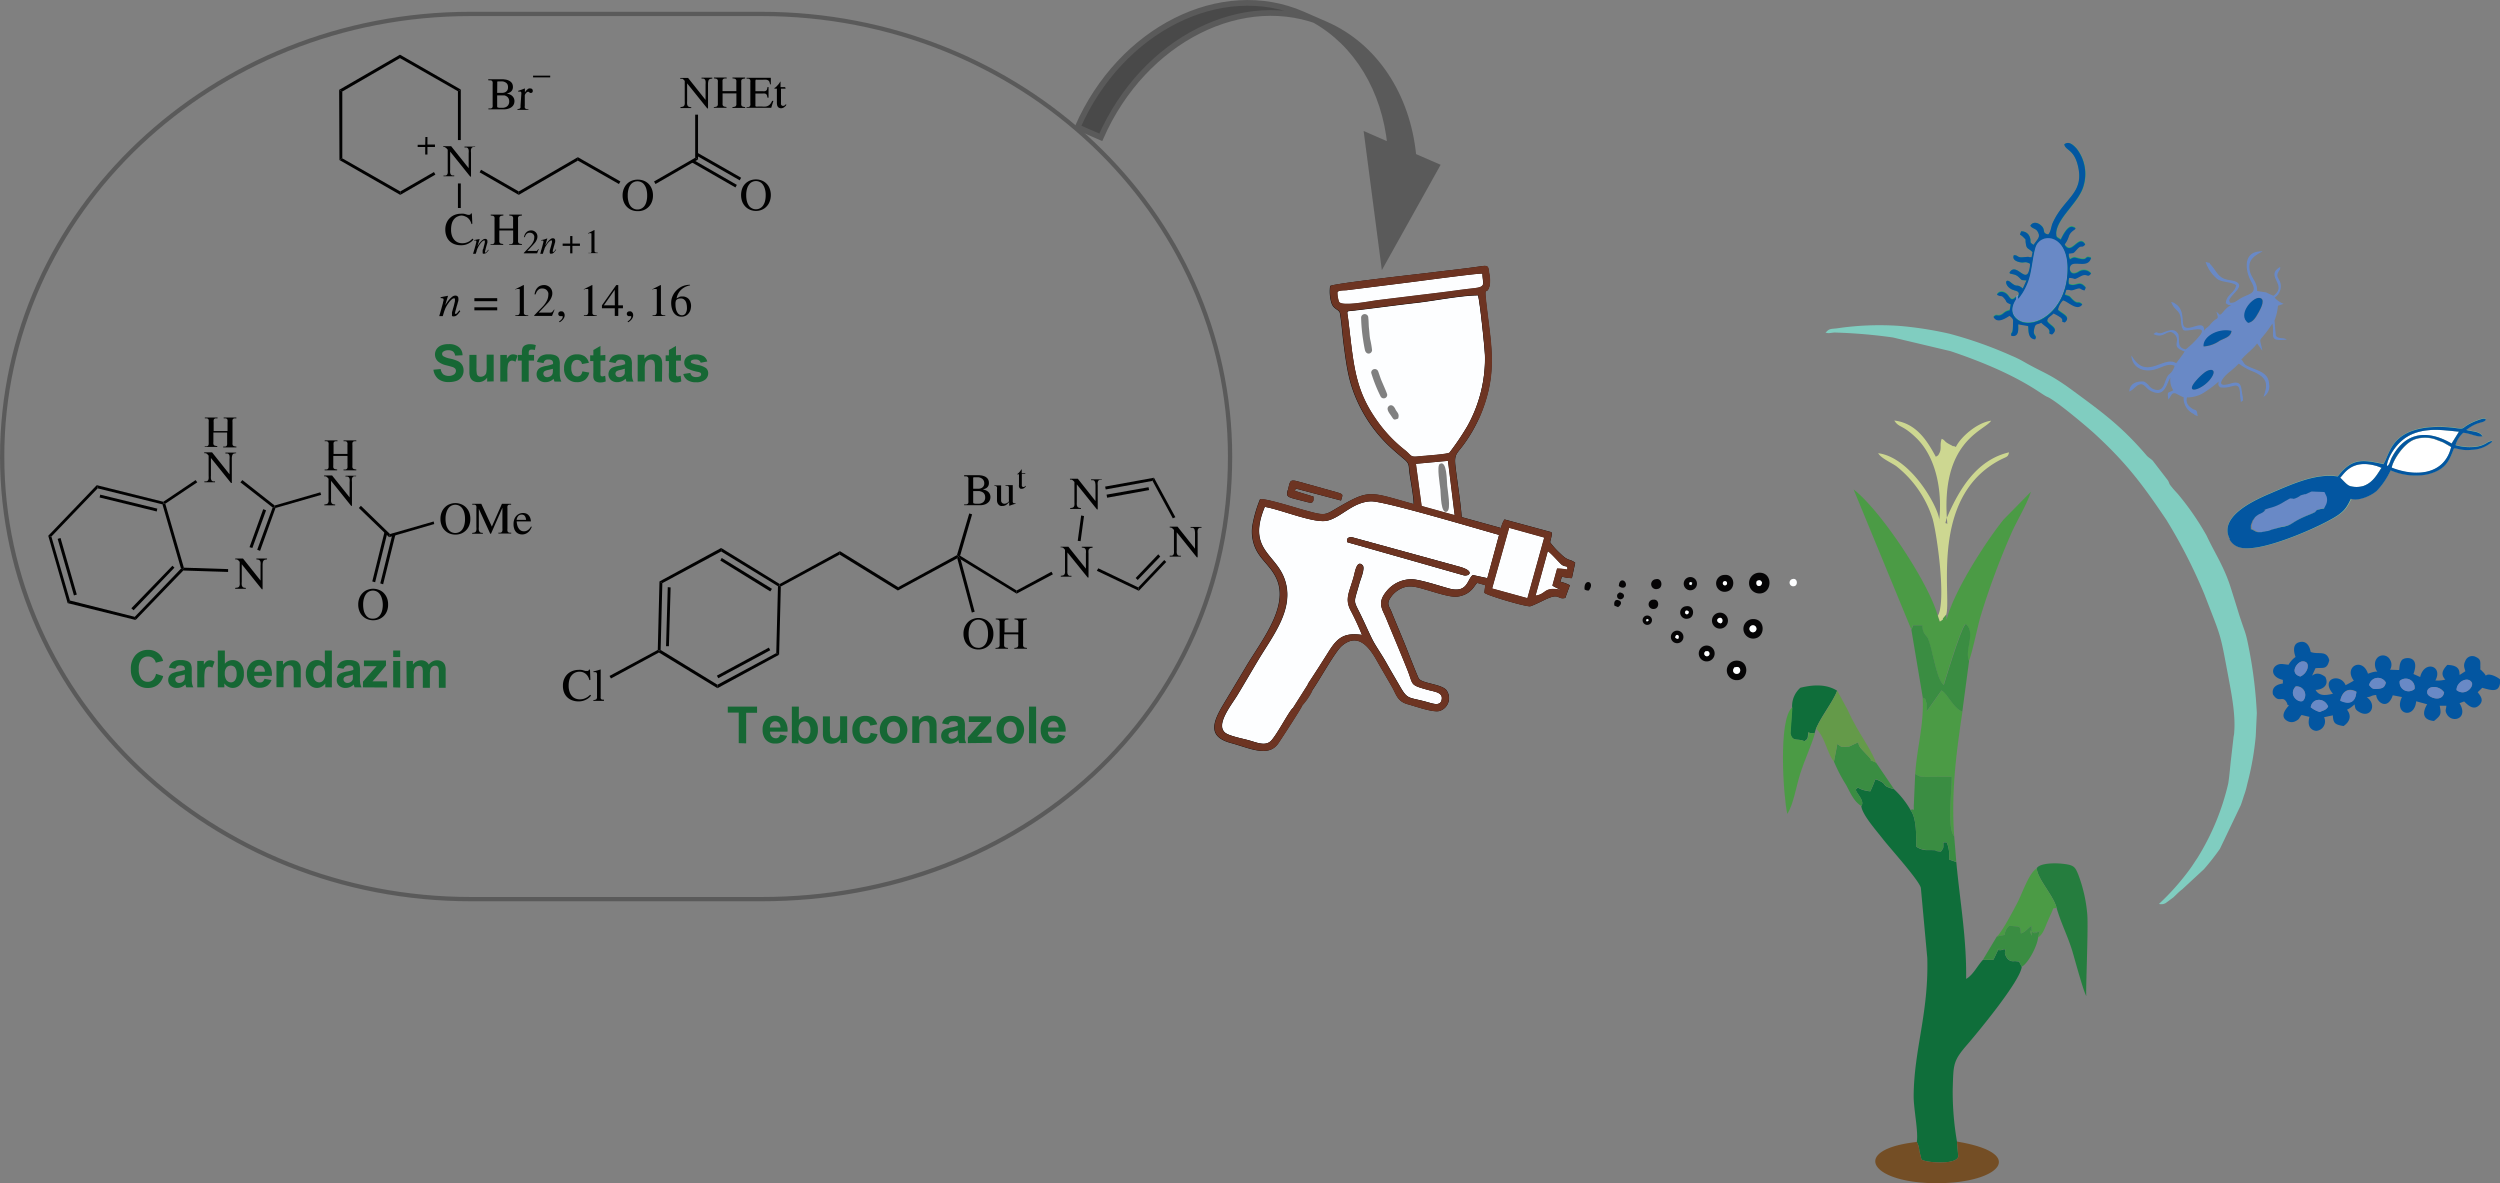 <svg id="Layer_1" data-name="Layer 1" xmlns="http://www.w3.org/2000/svg" xmlns:xlink="http://www.w3.org/1999/xlink" viewBox="0 0 437.84 207.23"><rect x="0" y="0" width="437.84" height="207.23" fill="#808080" stroke="none"/><defs><style>.cls-1,.cls-21,.cls-23{fill:none;}.cls-2{clip-path:url(#clip-path);}.cls-3{fill:#0f6e3a;}.cls-11,.cls-12,.cls-13,.cls-14,.cls-16,.cls-19,.cls-20,.cls-25,.cls-26,.cls-27,.cls-28,.cls-29,.cls-3,.cls-31,.cls-4,.cls-5,.cls-6,.cls-7,.cls-8,.cls-9{fill-rule:evenodd;}.cls-4{fill:#4b9b45;}.cls-5{fill:#744e25;}.cls-6{fill:#cdd791;}.cls-7{fill:#257d3e;}.cls-8{fill:#3a8d42;}.cls-9{fill:#649a49;}.cls-10{clip-path:url(#clip-path-2);}.cls-11{fill:#98d09b;}.cls-12{fill:#26a76b;}.cls-13{fill:#6989c6;}.cls-14{fill:#0356a1;}.cls-15{clip-path:url(#clip-path-3);}.cls-16{fill:#fff;}.cls-17{clip-path:url(#clip-path-4);}.cls-18{clip-path:url(#clip-path-5);}.cls-19{fill:#5a5a5a;}.cls-20{fill:#494949;}.cls-21,.cls-23{stroke:#5a5a5a;stroke-miterlimit:8;}.cls-21{stroke-width:1px;}.cls-22{fill:#166734;}.cls-23{stroke-width:0.75px;}.cls-24{clip-path:url(#clip-path-6);}.cls-25{fill:#fdfeff;}.cls-26{fill:#050405;}.cls-27{fill:#323233;}.cls-28{fill:#f2fafb;}.cls-29{fill:#6d3422;}.cls-30{clip-path:url(#clip-path-7);}.cls-31{fill:#80cdc0;}.cls-32{fill:#010101;}</style><clipPath id="clip-path" transform="translate(-41.14 -41.25)"><polygon class="cls-1" points="352.73 249.27 407.93 249.27 407.93 114.48 352.73 114.48 352.73 249.27 352.73 249.27"/></clipPath><clipPath id="clip-path-2" transform="translate(-41.14 -41.25)"><polygon class="cls-1" points="395.05 103.57 420.01 87.7 403.96 65.49 379 81.36 395.05 103.57 395.05 103.57"/></clipPath><clipPath id="clip-path-3" transform="translate(-41.14 -41.25)"><polygon class="cls-1" points="474.9 111.16 429.15 131.56 433.29 139.73 479.04 119.33 474.9 111.16 474.9 111.16"/></clipPath><clipPath id="clip-path-4" transform="translate(-41.14 -41.25)"><polygon class="cls-1" points="435.82 165.69 471.44 179.34 480.57 158.33 444.96 144.69 435.82 165.69 435.82 165.69"/></clipPath><clipPath id="clip-path-5" transform="translate(-41.14 -41.25)"><polygon class="cls-1" points="413.49 113.73 441.16 115.18 442.94 85.28 415.27 83.83 413.49 113.73 413.49 113.73"/></clipPath><clipPath id="clip-path-6" transform="translate(-41.14 -41.25)"><polygon class="cls-1" points="249.83 170.29 343.67 196.04 368.48 105.8 274.64 80.05 249.83 170.29 249.83 170.29"/></clipPath><clipPath id="clip-path-7" transform="translate(-41.14 -41.25)"><polygon class="cls-1" points="383.39 80.29 338.01 115.31 419.16 201.41 460.57 170.07 383.39 80.29 383.39 80.29"/></clipPath></defs><g class="cls-2"><path class="cls-3" d="M367.12,182.4c.12,1.48,2.57,4.23,3.77,5.78s6.37,7.26,6.66,8.57l1.13,12.32c.25,9.71-2.35,16-2.39,24.2,0,2.25.85,6.19.55,8a3.38,3.38,0,0,1,.44,1.55l.37,1.47c.23.5,6,1.13,6.45-.46l-.22-2.63a51.21,51.21,0,0,1-.75-9.28c.15-4.33,0-4.81,2.68-7.88,2-2.34,9.15-11,9.41-13.46,0-.05-.32-.64-.34-.65-.24-.26.46-.22-.77-.34h-.19a1.3,1.3,0,0,1-1.38-.72c-.65-1.06.19-1.29-.41-1.37l-.56.17c-1.54,0,.51-.35-.41-.21l-.82,1.72-.12.19h-1.81c-1,1.06-1.67,2.61-2.93,3.32.09-7.22-1.07-13.45-1.72-20.45l-1.25-.45a6.63,6.63,0,0,0-.42-3h-.6c0,1.08.09.85-.42,1.6-2-.14.39-.25-2.31-.25a3.26,3.26,0,0,1-2-.6c-.05-1.85.1-4.86-1-6.39a15.3,15.3,0,0,0-2.91-3.68c-2.39-.65-1.06-.8-2.63-1.5-.72-.32-.17-.07-.65-.23a21.57,21.57,0,0,1-.87,2.11c-2.23-.25-2.16-1-2.33-.47-.87.21,1.58,2,.75,3.05Z" transform="translate(-41.14 -41.25)"/><path class="cls-4" d="M375.88,151.49l.29-.73,1.6,0c.07,1.52.53,1.5,1,2.3a18,18,0,0,1,.77,2.73c.36,1,1,4.81,2,5.41,0,0,3.05-10.21,3.84-10.68,1.84,1.55-.28,4.64.58,6.47.47-.87,1.53-6,2-7.64a132.39,132.39,0,0,1,5.47-14.77c1-2.26,2.61-4.8,3.4-7.21l-4.81,4.89c-3.47,4.34-8.85,12.93-9.94,17.51l-.12-.87a.88.88,0,0,0-.19.2c-1.07,1.18.37.17-.92,1l-.34-1c-1.54-5.69-9.89-18.37-14.74-22.14Z" transform="translate(-41.14 -41.25)"/><path class="cls-5" d="M376.84,241.25c-11.84,1.32-8.24,7.31,3.75,7.22,10.72-.05,15.79-5.21,3.29-7.29l.22,2.63c-.41,1.59-6.22,1-6.45.46l-.37-1.47a3.38,3.38,0,0,0-.44-1.55Z" transform="translate(-41.14 -41.25)"/><path class="cls-6" d="M380.54,149.1l.34,1c1.29-.82-.15.19.92-1a.88.88,0,0,1,.19-.2c1-3.24-3-20.6,9.46-27.11,1.13-.59,1.38-.45,1.54-1.32-5.85,1.36-8.74,6.78-10.51,10.6,0,.06-.46,1-.46,1.08-.24,1.15-.26.5.17.86-1.35-14.58,6.55-16.3,7.67-18.08-2.52.34-5.37,2.92-6.17,4.59-.15,0-.32-.2-.41-.13s-.27-.11-.37-.15c-1.52-.75-.92-.79-1.71-1.14-.37,1.07,0,1.61-.36,2.42-.32.64-.24.43-.66.73-1.42-2.58-3.29-5.87-7.28-6.35.82,1.32,1.43.67,3.92,3.12,3.75,3.71,4.48,10.09,3.92,14.52.48-1.25-4.5-11.12-10.67-11.92.54.91,2.25,1.62,3.2,2.29a19,19,0,0,1,6.35,9.23c.81,3,2.37,14.35.92,16.94Z" transform="translate(-41.14 -41.25)"/><path class="cls-4" d="M377.86,163.39c.27,4.82-1,8.75-1.3,13.42,1.32.69.12.47,6.4.49,0,2.57-.85,8.93.43,10.43-.53-7.69.32-14.38,1.44-21.83-1.63-.76-2.6-3.17-3.65-3.73l-2.6,3.68a7,7,0,0,0,0-1.38c-.42-1.43-.07-.51-.68-1.08Z" transform="translate(-41.14 -41.25)"/><path class="cls-7" d="M397.84,193.32c.21,2,2.92,4.73,3.48,6.91.68,2.48,2,5.05,2.77,7.63.42,1.4,2,7.26,2.45,7.84-.17-.37.39-12.2.14-14.51a25.53,25.53,0,0,0-1.57-6.79c-.55-1.34-.73-1.68-2.9-1.89-1.31-.13-3.85-.1-4.37.81Z" transform="translate(-41.14 -41.25)"/><path class="cls-8" d="M375.76,183.12c1.09,1.53.94,4.54,1,6.39a3.26,3.26,0,0,0,2,.6c2.7,0,.28.11,2.31.25.51-.75.41-.52.42-1.6h.6a6.63,6.63,0,0,1,.42,3l1.25.45-.37-4.49c-1.28-1.5-.4-7.86-.43-10.43-6.28,0-5.08.2-6.4-.49l-.25,5.62c0,1.23.13.32-.55.69Z" transform="translate(-41.14 -41.25)"/><path class="cls-8" d="M375.88,151.49l2,11.9c.61.57.26-.35.68,1.08a7,7,0,0,1,0,1.38l2.6-3.68c1.05.56,2,3,3.65,3.73L386,157c-.86-1.83,1.26-4.92-.58-6.47-.79.47-3.84,10.67-3.84,10.68-1-.6-1.67-4.37-2-5.41a18,18,0,0,0-.77-2.73c-.46-.8-.92-.78-1-2.3l-1.6,0-.29.73Z" transform="translate(-41.14 -41.25)"/><path class="cls-4" d="M390.85,205.28c.21-.06,1.27-.25,1.39-.28a2.19,2.19,0,0,1,.81-1.62c1.9.22,1.93-.11,2,1.34.78-.17,1.23-.92,1.87-1.31l.09,1.72c-.94-1.64.24-.5.25-.5,1.86-.83-1.24.78,1.11-.31l-.3,1.13c.92-.61,1.22-1.78,1.65-2.74.24-.54.43-1,.65-1.46.54-1.09.05-.83.95-1-.56-2.18-3.27-4.93-3.48-6.91-1.38.84-2.49,4.3-3.42,6.08-.74,1.4-2.56,4.91-3.57,5.88Z" transform="translate(-41.14 -41.25)"/><path class="cls-8" d="M362.33,174.63a28.3,28.3,0,0,0,2.11,4.06c.68,1.21,1.33,2.92,2.68,3.71.83-1.05-1.62-2.84-.75-3.05.17-.52.1.22,2.33.47a21.57,21.57,0,0,0,.87-2.11c.48.16-.07-.09.65.23,1.57.7.24.85,2.63,1.5l-3.14-4.62c-1.79-.85-.43-.1-1.11-.84-1.43-1.59-1.94-1.85-2-2.74L365,172c-1.57.13-1.28.11-2.07-.46Z" transform="translate(-41.14 -41.25)"/><path class="cls-3" d="M355,165.11l-.32,4.59c.36,1.58,1.26.79,2.47,1.37.57-.44.58-.37.67-1.58.73.33-.1.1,1.12.15l.23-.75c.93-2.21,3.05-4.83,3.71-6.68-1.72-1.06-3.83-1.15-6.43-.51a4.31,4.31,0,0,0-1.45,3.41Z" transform="translate(-41.14 -41.25)"/><path class="cls-9" d="M359.21,168.89c1.56,1.39,1.94,4.39,3.12,5.74l.59-3.1c.79.57.5.59,2.07.46l1.6-.75c.07.89.58,1.15,2,2.74.68.74-.68,0,1.11.84-.63-1.79-2.46-4.48-3.48-6.3-.56-1-1.07-2-1.55-3.05l-1.76-3.26c-.66,1.85-2.78,4.47-3.71,6.68Z" transform="translate(-41.14 -41.25)"/><path class="cls-4" d="M359,169.64c-1.22,0-.39.18-1.12-.15-.09,1.21-.1,1.14-.67,1.58-1.21-.58-2.11.21-2.47-1.37l.32-4.59c-2.57,2-1.56,15.91-.9,18.69,1.11-1.73,1.57-4.93,2.29-7.12.76-2.4,1.89-4.76,2.55-7Z" transform="translate(-41.14 -41.25)"/><path class="cls-8" d="M390.85,205.28l-2.44,4.07h1.81l.12-.19.82-1.72c.92-.14-1.13.19.41.21l.56-.17c.6.08-.24.31.41,1.37a1.3,1.3,0,0,0,1.38.72h.19c1.23.12.53.08.77.34,0,0,.3.6.34.65,1.26-.7,2.81-3.91,2.85-5.11l.3-1.13c-2.35,1.09.75-.52-1.11.31,0,0-1.19-1.14-.25.5l-.09-1.72c-.64.39-1.09,1.14-1.87,1.31-.07-1.45-.1-1.12-2-1.34a2.19,2.19,0,0,0-.81,1.62c-.12,0-1.18.22-1.39.28Z" transform="translate(-41.14 -41.25)"/></g><g class="cls-10"><path class="cls-11" d="M394.64,92.9l-.43.22a.16.16,0,0,1,0,.15l0,.3c0,.07-1.48,2,.09,3.38,2.53,2.29,9-.92,8.94-8.9-.05-5.62-4.21-6.26-5.45-4-.43.81-.75,3.69-1,4.71a10.52,10.52,0,0,1-1.51,3.8c-.42.6-.93,1.4-.64.33Z" transform="translate(-41.14 -41.25)"/><path class="cls-12" d="M394.64,92.9c-.29,1.07.22.27.64-.33a10.52,10.52,0,0,0,1.51-3.8c.24-1,.56-3.9,1-4.71,1.24-2.27,5.4-1.63,5.45,4,.06,8-6.41,11.19-8.94,8.9-1.57-1.41-.11-3.31-.09-3.38l0-.3a.16.16,0,0,0,0-.15c-.84.89-1,.15-1.5-.38s-1.4-.78-1.83,0c.79.48.7-.06,1.32.7.5.6.06.57,1.1,1-.31,1.58,0,.78-.92,1.3-.25.15-.38.31-.61.45-.85.49-.88-.19-1.49.45.63,1.19,2,.3,2.8-.2.76.6.62.73.61,1.28,0,2.48-.38,1.23-.31,2.21,1.56.37,1.17-1.57,1.23-2l1.72.3c.15.45-.2,2.21,1.23,2.33.45-.77-.42-.48-.18-1.7s.46-.77,1.25-1.21c.4.41.91.72,1.18,1,.7.75-.27.85.73,1.06,1.28-1.09-.32-1.47-.85-2.32,0-.67.55-.79,1.1-1.36a8.25,8.25,0,0,1,1.3.75c.64.66-.27.62.67.82,1.16-1-.44-1.45-1.2-2.2a3.17,3.17,0,0,1,.89-1.66c.78.11,2.47,2,3.37.71-.78-.71-.7.1-1.65-.8-.76-.73-.27-.51-1.41-.9l.27-.85c.79-.09.58.26,1.55-.09,1.14-.4.7,0,1.64.18.19-.5.35-.42-.16-.86-.91-.78-1.44.31-2.59-.25a2.12,2.12,0,0,1,.06-1.09c1.34.07.54.5,2-.27,1.23-.65,1.14.4,1.83-.48a1.61,1.61,0,0,0-2.2-.29c-1.33.75-1.57-.29-1.52-.68.23-1.75,3.18.37,3.72-1.78-1.22-.45-.45.45-1.89.17-1-.19-.91-.43-1.8.08a1.45,1.45,0,0,1-.19-1c1-.11.73,0,1.5-.82s.69,0,1.36-.77c-1.07-1.8-2.23,1.61-3.39.32-.46-.51,0-.19.52-1.75.4-1.24,1.91-1.25.69-1.64-1-.34-2,2.06-2.11,2.21-.63-.4-.82-.39-.78-1,.16-2.75,4.07-5.43,4.82-8.38a7.21,7.21,0,0,0-1.23-6.42c-.68-.76-1.42-1.36-2.16-.76.19,1.07,1.6.83,2.32,3.51,1.37,5.08-2.36,5.78-4.36,10.27-.29.65-.3,1.54-.78,2-1.2-.25-.37-.74-1.2-1.53-.66-.62-1.49-.74-1.93,0,.44.66,1.12.35,1.47,1.46.21.66-.4,1.1-.89,1.89-.9-.52-.34-.48-.68-1.36a1.48,1.48,0,0,0-1.51-1c-.32.87-.22.39.37,1s.33.22.43,1c.16,1.2.36.82,1.2,1.63l-.17.9c-1,0,.17-.15-1.51,0-1.07.1-.79-.38-1.6-.36-.31.7.32,1.09,1.11,1.24s.8-.24,1.73.26a4.06,4.06,0,0,1-.17,1.16c-.57,2.24-2.14-1.18-3.26.15-.58.67.58.27,1.34.94s.37.61,1.47.66l-.65,1.43c-1.2-1-.82,0-2.09-1.06-1.07-.93-1.16.51.08,1.17.71.38,1.54.23,1.25,1.13Z" transform="translate(-41.14 -41.25)"/><path class="cls-13" d="M394.29,97c2.53,2.29,9-.92,8.94-8.9-.05-5.62-4.21-6.26-5.45-4-.43.81-.75,3.69-1,4.71a10.52,10.52,0,0,1-1.51,3.8c-.42.6-.93,1.4-.64.33l-.43.22a.16.16,0,0,1,0,.15l0,.3c0,.07-1.48,2,.09,3.38Z" transform="translate(-41.14 -41.25)"/><path class="cls-14" d="M401.24,82.09c.16-2.75,4.07-5.43,4.82-8.38a7.21,7.21,0,0,0-1.23-6.42c-.68-.76-1.42-1.36-2.16-.76.19,1.07,1.6.83,2.32,3.51,1.37,5.08-2.36,5.78-4.36,10.27-.29.65-.3,1.54-.78,2-1.2-.25-.37-.74-1.2-1.53-.66-.62-1.49-.74-1.93,0,.44.66,1.12.35,1.47,1.46.21.66-.4,1.1-.89,1.89-.9-.52-.34-.48-.68-1.36a1.48,1.48,0,0,0-1.51-1c-.32.87-.22.39.37,1s.33.22.43,1c.16,1.2.36.82,1.2,1.63l-.17.9c-1,0,.17-.15-1.51,0-1.07.1-.79-.38-1.6-.36-.31.7.32,1.09,1.11,1.24s.8-.24,1.73.26a4.06,4.06,0,0,1-.17,1.16c-.57,2.24-2.14-1.18-3.26.15-.58.67.58.27,1.34.94s.37.61,1.47.66l-.65,1.43c-1.2-1-.82,0-2.09-1.06-1.07-.93-1.16.51.08,1.17.71.38,1.54.23,1.25,1.13-.29,1.07.22.27.64-.33a10.52,10.52,0,0,0,1.51-3.8c.24-1,.56-3.9,1-4.71,1.24-2.27,5.4-1.63,5.45,4,.06,8-6.41,11.19-8.94,8.9-1.57-1.41-.11-3.31-.09-3.38l0-.3a.16.16,0,0,0,0-.15c-.84.89-1,.15-1.5-.38s-1.4-.78-1.83,0c.79.48.7-.06,1.32.7.5.6.06.57,1.1,1-.31,1.58,0,.78-.92,1.3-.25.15-.38.31-.61.45-.85.49-.88-.19-1.49.45.63,1.19,2,.3,2.8-.2.76.6.62.73.61,1.28,0,2.48-.38,1.23-.31,2.21,1.56.37,1.17-1.57,1.23-2l1.72.3c.15.45-.2,2.21,1.23,2.33.45-.77-.42-.48-.18-1.7s.46-.77,1.25-1.21c.4.41.91.72,1.18,1,.7.75-.27.85.73,1.06,1.28-1.09-.32-1.47-.85-2.32,0-.67.55-.79,1.1-1.36a8.25,8.25,0,0,1,1.3.75c.64.66-.27.62.67.82,1.16-1-.44-1.45-1.2-2.2a3.17,3.17,0,0,1,.89-1.66c.78.11,2.47,2,3.37.71-.78-.71-.7.1-1.65-.8-.76-.73-.27-.51-1.41-.9l.27-.85c.79-.09.58.26,1.55-.09,1.14-.4.7,0,1.64.18.19-.5.35-.42-.16-.86-.91-.78-1.44.31-2.59-.25a2.12,2.12,0,0,1,.06-1.09c1.34.07.54.5,2-.27,1.23-.65,1.14.4,1.83-.48a1.61,1.61,0,0,0-2.2-.29c-1.33.75-1.57-.29-1.52-.68.23-1.75,3.18.37,3.72-1.78-1.22-.45-.45.45-1.89.17-1-.19-.91-.43-1.8.08a1.45,1.45,0,0,1-.19-1c1-.11.73,0,1.5-.82s.69,0,1.36-.77c-1.07-1.8-2.23,1.61-3.39.32-.46-.51,0-.19.52-1.75.4-1.24,1.91-1.25.69-1.64-1-.34-2,2.06-2.11,2.21-.63-.4-.82-.39-.78-1Z" transform="translate(-41.14 -41.25)"/></g><g class="cls-15"><path class="cls-11" d="M458.24,123.18c-.69,1-1.43,2.55-3.14,3.17a4.24,4.24,0,0,1-2.28.06c-.58-.14-1-.7-1.83-1.51.65-.53,1.91-3.32,6.35-2.05.22.06.87.33.9.33Zm13.55-6.33-1.29,2.08c-4.34-2.55-8.25-1.94-10.53,2.57-.22.44-.36,1.24-.77,1.37-.19-.54,1.22-4.35,4.6-5.67,2.79-1.09,5.6-.56,8-.35Zm-23.45,10.48.08.13.32.69a2,2,0,0,1-.12,1.41l-.34.66c-1.7.25-1.22.41-1.61.64s-1.29.55-1.77.77c-2.56,1.12-2.14,1.55-4.17,1.85L439,134c-1.05.43-.43.13-1.36.37l-.14,0-.29.08-.13,0-.14,0c-.31,0-.06,0-.37,0-.5-.1-.81-.43-1.26-.55,0-.84-.06-.62.17-1.2a.88.88,0,0,1,.06-.1l0-.1s0-.08.05-.1l.46-.66a.39.39,0,0,1,.1-.08c.79-.67.78-.36,1.49-.94.38-.32-.46-.12.89-.55a8.39,8.39,0,0,0,2.18-.86c.29-.17.57-.35.87-.51.9-.51.46-.27,1-.32,0,0,.14.25,1.08-.29.16-.09.26-.19.41-.27l.68-.19.16,0,1-.46.14,0,.13,0Zm22.08-7.78c-1.22,5-6.39,5.18-10.4,3.59.11-1.07,2-4.31,4.13-5a5.7,5.7,0,0,1,3.4,0l1.42.54c.28.14,1.42.81,1.45.82Zm-17.56,9c1.11.48,3.44-.39,4.58-1.42a13.42,13.42,0,0,0,2.39-3.55,11,11,0,0,0,6.4.72c3.52-.85,3.91-2.7,4.7-4.58.68,0,1.32.45,3.13.26a5.53,5.53,0,0,0,3.58-1.44c-.08,0,0-.28-.83.15a4.83,4.83,0,0,1-2.62.81,8.61,8.61,0,0,1-3-.34,4.65,4.65,0,0,1,1.36-2.16c1.1.06,2.42.8,3.36.61-.5-.91-1.84-.79-2.83-1.11,2.14-1.65,2.95-1.06,3.46-1.81-.21-.09-.1-.37-1.39.1a11.31,11.31,0,0,0-1.51.66c-1.39.75-.82.94-2.32.74a21.32,21.32,0,0,0-5.14-.11c-6.24.8-6.48,4.5-7.61,6.42-3.68-.83-5.53-1.07-8,2.15-3.86-.6-8,1.34-11.89,3-3.55,1.5-9,4.28-7,8,.95,1.78,2.74,1.8,4.82,1.47,3.62-.57,9.45-3,12.61-4.71,2.46-1.31,3-2,3.85-3.81Z" transform="translate(-41.14 -41.25)"/><path class="cls-16" d="M470.42,119.55s-1.17-.68-1.45-.82l-1.42-.54a5.7,5.7,0,0,0-3.4,0c-2.09.68-4,3.92-4.13,5,4,1.59,9.18,1.39,10.4-3.59Z" transform="translate(-41.14 -41.25)"/><path class="cls-16" d="M458.24,123.18s-.68-.27-.9-.33c-4.44-1.27-5.7,1.52-6.35,2.05.81.81,1.25,1.37,1.83,1.51a4.24,4.24,0,0,0,2.28-.06c1.71-.62,2.45-2.18,3.14-3.17Z" transform="translate(-41.14 -41.25)"/><path class="cls-16" d="M471.79,116.85c-2.39-.21-5.2-.74-8,.35-3.38,1.32-4.79,5.13-4.6,5.67.41-.13.55-.93.77-1.37,2.28-4.51,6.19-5.12,10.53-2.57Z" transform="translate(-41.14 -41.25)"/><path class="cls-13" d="M440.72,133.48c2-.3,1.61-.72,4.17-1.85.48-.21,1.39-.53,1.78-.77s-.1-.38,1.61-.63l.34-.66a2.07,2.07,0,0,0,.11-1.42l-.32-.68-.08-.13-2-.08-.13,0-.14,0-1,.45-.15,0-.69.19c-.15.08-.24.18-.4.27-.95.54-1.05.28-1.09.29-.55.05-.12-.19-1,.31l-.86.52a8.91,8.91,0,0,1-2.18.86c-1.36.43-.5.23-.9.55-.7.57-.69.27-1.48.93l-.1.08-.46.66,0,.11a.41.41,0,0,1-.05.09l0,.1c-.25.59-.16.36-.18,1.2.45.13.76.46,1.25.55.33.07.08,0,.38,0l.14,0,.14,0,.28-.08.15,0A4.28,4.28,0,0,0,439,134Z" transform="translate(-41.14 -41.25)"/><path class="cls-14" d="M431.58,135.65c.95,1.78,2.74,1.8,4.82,1.47,3.62-.57,9.45-3,12.61-4.71,2.46-1.31,3-2,3.85-3.81,1.11.48,3.44-.39,4.58-1.42a13.42,13.42,0,0,0,2.39-3.55,11,11,0,0,0,6.4.72c3.52-.85,3.91-2.7,4.7-4.58.68,0,1.32.45,3.13.26a5.53,5.53,0,0,0,3.58-1.44c-.08,0,0-.28-.83.15a4.83,4.83,0,0,1-2.62.81,8.61,8.61,0,0,1-3-.34,4.65,4.65,0,0,1,1.36-2.16c1.1.06,2.42.8,3.36.61-.5-.91-1.84-.79-2.83-1.11,2.14-1.65,2.95-1.06,3.46-1.81-.21-.09-.1-.37-1.39.1a11.31,11.31,0,0,0-1.51.66c-1.39.75-.82.94-2.32.74a21.32,21.32,0,0,0-5.14-.11c-6.24.8-6.48,4.5-7.61,6.42-3.68-.83-5.53-1.07-8,2.15-3.86-.6-8,1.34-11.89,3-3.55,1.5-9,4.28-7,8Zm3.77-1.68c0-.84-.06-.62.17-1.2a.88.88,0,0,1,.06-.1l0-.1s0-.08.05-.1l.46-.66a.39.39,0,0,1,.1-.08c.79-.67.78-.36,1.49-.94.38-.32-.46-.12.89-.55a8.39,8.39,0,0,0,2.18-.86c.29-.17.57-.35.87-.51.9-.51.46-.27,1-.32,0,0,.14.25,1.08-.29.16-.09.26-.19.41-.27l.68-.19.16,0,1-.46.14,0,.13,0,2,.08.08.13.32.69a2,2,0,0,1-.12,1.41l-.34.66c-1.7.25-1.22.41-1.61.64s-1.29.55-1.77.77c-2.56,1.12-2.14,1.55-4.17,1.85L439,134c-1.05.43-.43.13-1.36.37l-.14,0-.29.08-.13,0-.14,0c-.31,0-.06,0-.37,0-.5-.1-.81-.43-1.26-.55Zm19.75-7.62a4.24,4.24,0,0,1-2.28.06c-.58-.14-1-.7-1.83-1.51.65-.53,1.91-3.32,6.35-2.05.22.06.87.33.9.33-.69,1-1.43,2.55-3.14,3.17Zm4.1-3.48c-.19-.54,1.22-4.35,4.6-5.67,2.79-1.09,5.6-.56,8-.35l-1.29,2.08c-4.34-2.55-8.25-1.94-10.53,2.57-.22.44-.36,1.24-.77,1.37Zm11.22-3.32c-1.22,5-6.39,5.18-10.4,3.59.11-1.07,2-4.31,4.13-5a5.7,5.7,0,0,1,3.4,0l1.42.54c.28.14,1.42.81,1.45.82Z" transform="translate(-41.14 -41.25)"/></g><g class="cls-17"><path class="cls-14" d="M471.39,162.11c-.06-1.36,1.89-2.49,2.64-1.37.48.73-1.14,2.56-2.64,1.37Zm-2-1.84a4.67,4.67,0,0,1-1.73.15c1.4-2.55-1.94-3.61-2.66-.6l-1.18-.53c1.23-3.27-1.52-3-2-2.46s-.42,1.37-.51,1.77l-1.59-.06a1.66,1.66,0,0,0,0-1.75,1.39,1.39,0,0,0-2.08-.47,1.59,1.59,0,0,0-.56,1.19,2.2,2.2,0,0,0,.43,1.41c-.3-.17-1.21.17-1.65.32-1-3-4.32-1.19-2.48,1.21-.37.23-1.06.61-1.44.8-.9-2.19-4.51-1.2-2.21,1.5-.88.18-2.38.61-3.05-.68,1.05,0,2.47-.7,1.71-2.26-.87-.68-1.66-.77-2.33-.21l.6-1.32c1.33-.17,2,.34,2.42-1.4-.46-1.84-1.94-.93-3.25-1.45-.05-.12-.3-2.16-2-1.71-1.33.35-.89,1.92-.66,2.59a4.19,4.19,0,0,0-1.22,1.36l-1-.12c-1.87-.21-2.66,2.16,0,2.77l0,.63c-.76.13-1.74.42-1.78,1.46,0,.61.16.57.25.74.91,1.19,1.5-.13,2.19,1.1.35.62-.3.1.4.55-.73.81-1.57,2-.27,2.72a1.48,1.48,0,0,0,1.49,0c.69-.36.5-.48,1-1.05l1.38.33c-.25.95-.24,1.94.74,2.35a1.42,1.42,0,0,0,.49.1,1.67,1.67,0,0,0,1.33-2.39l1.53-.33c.08,1.35.33,1.62,1.88,1.88,1.11-.76,1.45-1.8.6-2.86a4.49,4.49,0,0,0,1.31-.94c.17.53,0,.85.77,1.3,2.06,1.29,3.27-1.24,1.39-2.55.87-.07.66-.33,1.65-.39.07,1.28,2,2.76,2.9.05l1.61.31c-1.49,3,2.18,4,2.49.74l1.92.52c-.95,1.62-.69,2.76,1.2,2.93,1.22-1,1.29-1.18,1-2.67h1.16c0,.66-.34.77.13,1.55.95,1.56,3.81.7,2.18-2l.81-.3c.55.53,1.52,1.56,2.47.8,1.15-.93.38-1.77-.1-2.42l.8-.77c1.9.54,3.15.88,3.15-1.46-.65-.53-2.06-1.19-2.52-.66a3,3,0,0,0-.58-.73c-.63-.72-.35,0-.38-.81s.18-1.3-.78-1.74a1.3,1.3,0,0,0-1.85.69c-.44.87-.11,1.26,0,1.81l-1,.65c-.08-.42.23-1.71-2.16-1.76-.87.92-1.18,1.68-.35,2.57Zm-24.14-1.9a2.24,2.24,0,0,1-1.23,1.36c-2-.55-.58-2.58.35-2.64s1.07.6.88,1.28Zm16.19,2.14a1.56,1.56,0,0,1,2.59,1.4,1.56,1.56,0,0,1-2.59-1.4Zm-2.44.28c-.19.88-.61,1-1.35,1.1-.92.09-1,0-1.57-.65a1.57,1.57,0,0,1,2.92-.45Zm10.2,1.72c-.27,1.82-2.78.93-2.93.15-.27-1.31,2-1.53,2.93-.15ZM448.88,165c-.46.7-.81.61-1.45.95a4.4,4.4,0,0,1-1.6-.84c.27-1.67,2.42-1.73,3.05-.11Zm-5.68-3.55a1.5,1.5,0,0,1,1.28,2.5c-.75.51-2.67-1-1.28-2.5Zm10.64.92c-.15,1.8-1.14,2.32-2.83,1.56.29-1.48,1.28-2.37,2.83-1.56Z" transform="translate(-41.14 -41.25)"/><path class="cls-13" d="M474,160.74c-.75-1.12-2.7,0-2.64,1.37,1.5,1.19,3.12-.64,2.64-1.37Z" transform="translate(-41.14 -41.25)"/><path class="cls-13" d="M469.17,162.51c-.95-1.38-3.2-1.16-2.93.15.15.78,2.66,1.67,2.93-.15Z" transform="translate(-41.14 -41.25)"/><path class="cls-13" d="M464,161.91a1.56,1.56,0,0,0-2.59-1.4,1.56,1.56,0,0,0,2.59,1.4Z" transform="translate(-41.14 -41.25)"/><path class="cls-13" d="M457.62,161.89c.74-.08,1.16-.22,1.35-1.1a1.57,1.57,0,0,0-2.92.45c.55.64.65.74,1.57.65Z" transform="translate(-41.14 -41.25)"/><path class="cls-13" d="M451,164c1.69.76,2.68.24,2.83-1.56-1.55-.81-2.54.08-2.83,1.56Z" transform="translate(-41.14 -41.25)"/><path class="cls-13" d="M448.88,165c-.63-1.62-2.78-1.56-3.05.11a4.4,4.4,0,0,0,1.6.84c.64-.34,1-.25,1.45-.95Z" transform="translate(-41.14 -41.25)"/><path class="cls-13" d="M444.48,164a1.5,1.5,0,0,0-1.28-2.5c-1.39,1.46.53,3,1.28,2.5Z" transform="translate(-41.14 -41.25)"/><path class="cls-13" d="M444,159.73a2.24,2.24,0,0,0,1.23-1.36c.19-.68,0-1.32-.88-1.28s-2.33,2.09-.35,2.64Z" transform="translate(-41.14 -41.25)"/></g><g class="cls-18"><path class="cls-13" d="M433.12,104.86l-.06,0c.06,0,.08,0,.06,0Zm.54-.58c.75-1,2.08-1.86,2.78-2.88l.92,1.27c-.53-2.93-.85-.8,1.76-4.75.48,2.1-.9,3.18,2.51,2.8-.55-.44-1.53,0-1.92-.73,0,0-.22-2.59-.22-2.61a9.41,9.41,0,0,0,.6-2.59l1-.33a4,4,0,0,1-1.58-1.08,2.38,2.38,0,0,0,1-2.63c-.38-1-.85-1.1-.22-2.08.22-.34.09,0,.19-.33V88c-2.79,1.63,1.45,3.13-1.18,5.05-2.15-.9-.29-.38-2.86-.84.06-1.7-1.17-2.29-1.35-3.93s1.09-2.38,2.33-3c-3.61-.18-3.07,3.46-2,5.32,1.33,2.27-.63,2-2.26,3.15a4.88,4.88,0,0,1-.74.45c-1,.24-.71-.09-.84-.24-.18-1,3.95-3.09,0-3.66-1.92-.27-2.14-1.41-3.16-2.58-.74-.84.2-.2-1-.6a6.49,6.49,0,0,0,1.87,2.84c.79.81,2.63.58,3.49,1.24-.29,1.44-1.72,1.59-1.82,3.16.56.34.26.29,1,.33-.81.19-1.64,1.53-1.92,1.63s0,.14-.57-.35a1.12,1.12,0,0,0-.16-.13c.47,1.52.26.86-.71,1.84-.32.32-.36.43-.65.71-.52.47-.42.22-.77.81.05-2.38-3,.54-3.64-1-.27-.66.16-2.73-1.35-3.7-.48-.32.06-.09-.8-.38.45,1.29,1.14,1.32,1.52,2.24s0,1.71.61,2.69c.62.44,4.24-1,3,.81a14.41,14.41,0,0,1-2.6,2.59c-1.55-.38-1-1.26-1.25-2.59-.79-1.62-2.48-.26-3.2-.25s-.46-.44-1.17.14c1.92,1,2.49-1.22,3.7.06s-.89,2.08,1.75,3c-.34.58-1,1.41-1.49,2.05-2.06-1.37-5,2.81-7.46-.8l-.18-.27-.21-.28c.09,1.63,1.42,2.83,3.47,2.58,1.65-.2,2.78-1.38,4.11-.77a2.71,2.71,0,0,1-1,1.53c-.89.85-.64,3.31-2.67,2.56-.8-.3-.8-.86-1.69-1.34-1.51-.13-2.53.53-2.57,1.75.8-.33,1.18-1.12,1.9-1.26s1,.68,1.74,1.09c2.65,1.46,2.85-1.28,3.56-2.28a3.25,3.25,0,0,0,.5,2.23c-1,.56-1.06.08-.87,1.64.06-.06.11-.22.14-.19l.41-.64c.51-.73,1.09.07,2.13.41a3.06,3.06,0,0,0,1.71,2.9c.47.32-.14.06.76.4-.26-1.62-.27-.64-1.32-1.58a1.49,1.49,0,0,1-.55-1.69,5.61,5.61,0,0,0,2.4-.53,4.92,4.92,0,0,0,.72-.42,18,18,0,0,0,2.42-1.83c-.11.75-.1.52.21,1,2.11.44,3.39-1.5,3.53,1.1,0,.61.12.93.14,1.51.63-.56.34,0,.36-.81,0,0-.13-.71-.14-.76-.18-1.34-.23-2.23-2-1.69-2.82.87-1.49-1-.24-2a15.41,15.41,0,0,0,1.66-1.49c2.19,1.55,2.23,1.07,3.66,2s1.3,2.1.66,3.83a2.1,2.1,0,0,0,1-2.16c-.08-2-1.64-2.31-3.25-3-1.14-.49-1-.54-1.49-1.27Zm-6.42,2.21c1-.75,2.13-.63,1.29.76-1.28,2.1-4.64,3.21-3.13,1.1a10.14,10.14,0,0,1,1.84-1.86ZM432,99.23c-.12,1-1.12,1.24-2.07,1.72a5.45,5.45,0,0,1-2.82,1c-.08-1.77,2.66-3.22,4.89-2.69Zm4.8-5.81c1.26,0,.38,1.76,0,2.46-.53,1-1,1.76-1.88,1.92-1.88-1.38.62-4.43,1.89-4.38Z" transform="translate(-41.14 -41.25)"/><path class="cls-14" d="M425.4,108.35c-1.51,2.11,1.85,1,3.13-1.1.84-1.39-.29-1.51-1.29-.76a10.14,10.14,0,0,0-1.84,1.86Z" transform="translate(-41.14 -41.25)"/><path class="cls-14" d="M427.06,101.92a5.45,5.45,0,0,0,2.82-1c.95-.48,1.95-.68,2.07-1.72-2.23-.53-5,.92-4.89,2.69Z" transform="translate(-41.14 -41.25)"/><path class="cls-14" d="M436.75,93.42c-1.27,0-3.77,3-1.89,4.38.91-.16,1.35-1,1.88-1.92.39-.7,1.27-2.42,0-2.46Z" transform="translate(-41.14 -41.25)"/></g><path class="cls-19" d="M283.45,87,280.57,65l4.06,1.77h0c-.95-9.78-5.88-17.91-13.39-22.08h0c9.66,3.17,16.32,12.29,17.44,23.86h0l4.06,1.77L283.45,87Z" transform="translate(-41.14 -41.25)"/><path class="cls-20" d="M273.31,45.51c-14.23-6.22-31.86,2.64-39.38,19.79h0l-4.06-1.77h0c7.52-17.16,25.15-26,39.39-19.79h0Z" transform="translate(-41.14 -41.25)"/><path class="cls-21" d="M273.31,45.51c-14.23-6.22-31.86,2.64-39.38,19.79h0l-4.06-1.77h0c7.52-17.16,25.15-26,39.39-19.79h0l4.05,1.77h0c8.58,3.75,14.34,12.4,15.37,23.07h0l4.06,1.77L283.45,87,280.57,65l4.06,1.77h0c-.95-9.78-5.88-17.91-13.39-22.08" transform="translate(-41.14 -41.25)"/><path class="cls-22" d="M68.46,159.26l1.26.4a2.79,2.79,0,0,1-1,1.56,2.73,2.73,0,0,1-1.72.52,2.8,2.8,0,0,1-2.11-.88,3.37,3.37,0,0,1-.83-2.4,3.52,3.52,0,0,1,.84-2.5,2.85,2.85,0,0,1,2.18-.89,2.7,2.7,0,0,1,1.92.7A2.44,2.44,0,0,1,69.7,157l-1.28.31a1.37,1.37,0,0,0-.48-.79,1.33,1.33,0,0,0-.88-.29,1.49,1.49,0,0,0-1.17.51,2.51,2.51,0,0,0-.44,1.67,2.68,2.68,0,0,0,.44,1.74,1.43,1.43,0,0,0,1.14.51,1.29,1.29,0,0,0,.89-.33A1.87,1.87,0,0,0,68.46,159.26Z" transform="translate(-41.14 -41.25)"/><path class="cls-22" d="M71.85,158.38l-1.12-.2a1.76,1.76,0,0,1,.65-1,2.37,2.37,0,0,1,1.37-.33,3,3,0,0,1,1.24.2,1.18,1.18,0,0,1,.57.5,2.52,2.52,0,0,1,.16,1.1v1.44a5,5,0,0,0,.06.91,2.8,2.8,0,0,0,.22.63H73.77a2.3,2.3,0,0,1-.12-.37.93.93,0,0,0-.05-.14,2.23,2.23,0,0,1-.67.46,2,2,0,0,1-.77.15,1.61,1.61,0,0,1-1.14-.39,1.29,1.29,0,0,1-.42-1,1.36,1.36,0,0,1,.19-.7,1.29,1.29,0,0,1,.53-.48,4.63,4.63,0,0,1,1-.29,6.74,6.74,0,0,0,1.2-.3v-.12a.63.63,0,0,0-.18-.51,1.07,1.07,0,0,0-.66-.15.87.87,0,0,0-.52.13A.93.93,0,0,0,71.85,158.38Zm1.66,1a5.45,5.45,0,0,1-.76.19,2.53,2.53,0,0,0-.67.22.51.51,0,0,0-.24.43.58.58,0,0,0,.19.45.68.68,0,0,0,.5.19,1,1,0,0,0,.63-.22.8.8,0,0,0,.3-.41,2.45,2.45,0,0,0,.05-.6Z" transform="translate(-41.14 -41.25)"/><path class="cls-22" d="M76.93,161.63H75.69V157h1.15v.66a1.92,1.92,0,0,1,.53-.62.94.94,0,0,1,.53-.15,1.58,1.58,0,0,1,.82.24l-.39,1.07a1.09,1.09,0,0,0-.58-.2.72.72,0,0,0-.44.14,1,1,0,0,0-.28.52,7.31,7.31,0,0,0-.1,1.56Z" transform="translate(-41.14 -41.25)"/><path class="cls-22" d="M79.29,161.63v-6.45h1.23v2.32a1.76,1.76,0,0,1,1.36-.65,1.82,1.82,0,0,1,1.41.62,2.56,2.56,0,0,1,.56,1.77,2.67,2.67,0,0,1-.57,1.84,1.76,1.76,0,0,1-1.39.65,1.65,1.65,0,0,1-.79-.2,1.87,1.87,0,0,1-.67-.59v.69Zm1.22-2.44a2,2,0,0,0,.23,1.07,1,1,0,0,0,.85.5.88.88,0,0,0,.7-.35,1.74,1.74,0,0,0,.29-1.1,1.86,1.86,0,0,0-.29-1.16,1,1,0,0,0-1.48,0A1.57,1.57,0,0,0,80.51,159.19Z" transform="translate(-41.14 -41.25)"/><path class="cls-22" d="M87.46,160.14l1.23.21a2.06,2.06,0,0,1-.75,1,2.24,2.24,0,0,1-1.28.35,2.09,2.09,0,0,1-1.81-.79,2.67,2.67,0,0,1-.46-1.61,2.55,2.55,0,0,1,.61-1.82,2,2,0,0,1,1.53-.66,2.07,2.07,0,0,1,1.65.69,3,3,0,0,1,.57,2.11H85.66a1.25,1.25,0,0,0,.3.85.92.92,0,0,0,.71.31.74.74,0,0,0,.49-.16A1,1,0,0,0,87.46,160.14Zm.07-1.25a1.16,1.16,0,0,0-.28-.81.84.84,0,0,0-.64-.28.88.88,0,0,0-.67.29,1.15,1.15,0,0,0-.26.8Z" transform="translate(-41.14 -41.25)"/><path class="cls-22" d="M93.81,161.63H92.58v-2.39a3.7,3.7,0,0,0-.08-1,.67.67,0,0,0-.26-.35.75.75,0,0,0-.43-.12,1,1,0,0,0-.57.17.9.9,0,0,0-.35.47,3.66,3.66,0,0,0-.1,1.07v2.12H89.56V157H90.7v.68a1.89,1.89,0,0,1,1.54-.79A1.79,1.79,0,0,1,93,157a1.14,1.14,0,0,1,.51.38,1.32,1.32,0,0,1,.25.52,4.34,4.34,0,0,1,.06.83Z" transform="translate(-41.14 -41.25)"/><path class="cls-22" d="M99.26,161.63H98.11v-.69a1.81,1.81,0,0,1-.67.6,1.73,1.73,0,0,1-.79.19,1.78,1.78,0,0,1-1.38-.65,2.64,2.64,0,0,1-.57-1.81,2.6,2.6,0,0,1,.56-1.8,1.82,1.82,0,0,1,1.41-.62,1.77,1.77,0,0,1,1.36.65v-2.32h1.23ZM96,159.19a2.09,2.09,0,0,0,.21,1.08,1,1,0,0,0,.84.49.92.92,0,0,0,.72-.37,1.66,1.66,0,0,0,.3-1.08,1.86,1.86,0,0,0-.29-1.16.92.92,0,0,0-.74-.35.94.94,0,0,0-.74.35A1.56,1.56,0,0,0,96,159.19Z" transform="translate(-41.14 -41.25)"/><path class="cls-22" d="M101.31,158.38l-1.12-.2a1.81,1.81,0,0,1,.65-1,2.38,2.38,0,0,1,1.38-.33,3,3,0,0,1,1.23.2,1.18,1.18,0,0,1,.57.5,2.52,2.52,0,0,1,.16,1.1v1.44a5,5,0,0,0,.06.91,2.8,2.8,0,0,0,.22.63h-1.22l-.12-.37a1.19,1.19,0,0,1,0-.14,2.4,2.4,0,0,1-.68.46,2,2,0,0,1-.77.15,1.61,1.61,0,0,1-1.14-.39,1.28,1.28,0,0,1-.41-1,1.35,1.35,0,0,1,.18-.7,1.29,1.29,0,0,1,.53-.48,4.63,4.63,0,0,1,1-.29,6.29,6.29,0,0,0,1.2-.3v-.12a.63.63,0,0,0-.18-.51,1,1,0,0,0-.66-.15.89.89,0,0,0-.52.13A.93.93,0,0,0,101.31,158.38Zm1.66,1a5.62,5.62,0,0,1-.75.19,2.5,2.5,0,0,0-.68.22.51.51,0,0,0-.24.43.59.59,0,0,0,.2.45.64.64,0,0,0,.49.19,1.08,1.08,0,0,0,.64-.22.78.78,0,0,0,.29-.41,2.45,2.45,0,0,0,0-.6Z" transform="translate(-41.14 -41.25)"/><path class="cls-22" d="M104.71,161.63v-1l1.75-2c.29-.33.5-.57.64-.7h-2.22v-1h3.86v.87L107,159.89l-.62.68.63,0h1.92v1.09Z" transform="translate(-41.14 -41.25)"/><path class="cls-22" d="M110,156.33v-1.15h1.23v1.15Zm0,5.3V157h1.23v4.67Z" transform="translate(-41.14 -41.25)"/><path class="cls-22" d="M112.32,157h1.14v.64a1.81,1.81,0,0,1,1.45-.75,1.61,1.61,0,0,1,.78.19,1.39,1.39,0,0,1,.54.56,2.15,2.15,0,0,1,.67-.56,1.65,1.65,0,0,1,.76-.19,1.7,1.7,0,0,1,.87.21,1.32,1.32,0,0,1,.53.61,2.58,2.58,0,0,1,.13,1v3H118V159a2.14,2.14,0,0,0-.12-.9.6.6,0,0,0-.53-.26.8.8,0,0,0-.49.16.89.89,0,0,0-.33.46,3.24,3.24,0,0,0-.1,1v2.25h-1.24v-2.56a3.85,3.85,0,0,0-.06-.88.59.59,0,0,0-.21-.29.6.6,0,0,0-.37-.1.91.91,0,0,0-.52.15.86.86,0,0,0-.33.45,3.46,3.46,0,0,0-.1,1v2.27h-1.23Z" transform="translate(-41.14 -41.25)"/><path class="cls-22" d="M170.52,171.4v-5.35H168.6V165h5.13v1.09h-1.91v5.35Z" transform="translate(-41.14 -41.25)"/><path class="cls-22" d="M177.76,169.91l1.23.21a1.91,1.91,0,0,1-.75,1,2.15,2.15,0,0,1-1.28.35,2.08,2.08,0,0,1-1.8-.79,2.65,2.65,0,0,1-.46-1.61,2.61,2.61,0,0,1,.6-1.82,2,2,0,0,1,1.54-.65,2.09,2.09,0,0,1,1.64.68,3,3,0,0,1,.58,2.11H176a1.28,1.28,0,0,0,.3.86,1,1,0,0,0,.72.3.71.71,0,0,0,.48-.16A.85.85,0,0,0,177.76,169.91Zm.07-1.24a1.24,1.24,0,0,0-.27-.82.88.88,0,0,0-.65-.28.83.83,0,0,0-.66.3,1.08,1.08,0,0,0-.26.8Z" transform="translate(-41.14 -41.25)"/><path class="cls-22" d="M179.82,171.4V165h1.23v2.32a1.74,1.74,0,0,1,1.36-.65,1.81,1.81,0,0,1,1.41.61,2.6,2.6,0,0,1,.56,1.78,2.7,2.7,0,0,1-.57,1.84,1.77,1.77,0,0,1-1.38.64,1.63,1.63,0,0,1-.79-.2,1.79,1.79,0,0,1-.67-.59v.69ZM181,169a2,2,0,0,0,.23,1.08,1,1,0,0,0,.86.49.87.87,0,0,0,.69-.35,1.66,1.66,0,0,0,.29-1.1,1.77,1.77,0,0,0-.29-1.15.9.9,0,0,0-.74-.36.94.94,0,0,0-.74.35A1.56,1.56,0,0,0,181,169Z" transform="translate(-41.14 -41.25)"/><path class="cls-22" d="M188.36,171.4v-.7a1.82,1.82,0,0,1-.67.59,1.93,1.93,0,0,1-.88.21,1.66,1.66,0,0,1-.84-.2,1.28,1.28,0,0,1-.55-.58,2.65,2.65,0,0,1-.16-1v-3h1.23v2.15a6.24,6.24,0,0,0,.07,1.2.65.65,0,0,0,.25.35.74.74,0,0,0,.46.13.91.91,0,0,0,.56-.17.85.85,0,0,0,.35-.43,5.11,5.11,0,0,0,.09-1.26v-2h1.24v4.67Z" transform="translate(-41.14 -41.25)"/><path class="cls-22" d="M194.77,168.11l-1.22.22a.88.88,0,0,0-.28-.55.84.84,0,0,0-.56-.18.9.9,0,0,0-.74.32,1.63,1.63,0,0,0-.27,1.06,1.87,1.87,0,0,0,.28,1.18.92.92,0,0,0,.75.34.84.84,0,0,0,.57-.2,1.17,1.17,0,0,0,.32-.69l1.21.21a2.19,2.19,0,0,1-.72,1.26,2.28,2.28,0,0,1-1.44.42,2.15,2.15,0,0,1-1.64-.64,2.54,2.54,0,0,1-.61-1.79,2.51,2.51,0,0,1,.62-1.8,2.14,2.14,0,0,1,1.65-.64,2.31,2.31,0,0,1,1.36.36A2.11,2.11,0,0,1,194.77,168.11Z" transform="translate(-41.14 -41.25)"/><path class="cls-22" d="M195.22,169a2.43,2.43,0,0,1,.31-1.19,2.09,2.09,0,0,1,.86-.88,2.56,2.56,0,0,1,1.24-.3,2.36,2.36,0,0,1,1.74.68,2.58,2.58,0,0,1,0,3.5,2.33,2.33,0,0,1-1.72.69,2.65,2.65,0,0,1-1.23-.29,1.91,1.91,0,0,1-.88-.85A2.71,2.71,0,0,1,195.22,169Zm1.27.07a1.55,1.55,0,0,0,.33,1.06,1.08,1.08,0,0,0,1.63,0,1.93,1.93,0,0,0,0-2.13,1.08,1.08,0,0,0-1.63,0A1.56,1.56,0,0,0,196.49,169.07Z" transform="translate(-41.14 -41.25)"/><path class="cls-22" d="M205.17,171.4h-1.23V169a3.79,3.79,0,0,0-.08-1,.77.77,0,0,0-.26-.35.75.75,0,0,0-.43-.12,1,1,0,0,0-.58.18.86.86,0,0,0-.34.46,3.74,3.74,0,0,0-.1,1.08v2.11h-1.24v-4.67h1.15v.69a1.87,1.87,0,0,1,1.54-.79,2,2,0,0,1,.75.14,1.22,1.22,0,0,1,.51.38,1.24,1.24,0,0,1,.24.52,3.54,3.54,0,0,1,.07.83Z" transform="translate(-41.14 -41.25)"/><path class="cls-22" d="M207.26,168.16l-1.12-.21a1.71,1.71,0,0,1,.65-1,2.43,2.43,0,0,1,1.37-.32,3,3,0,0,1,1.23.19,1.24,1.24,0,0,1,.57.5,2.52,2.52,0,0,1,.17,1.1v1.45a5,5,0,0,0,0,.9,2.55,2.55,0,0,0,.23.63h-1.23a3,3,0,0,1-.11-.37c0-.07,0-.12-.05-.14a2.27,2.27,0,0,1-.68.46,2,2,0,0,1-.77.15,1.57,1.57,0,0,1-1.13-.39,1.38,1.38,0,0,1-.23-1.69,1.15,1.15,0,0,1,.53-.47,3.62,3.62,0,0,1,1-.29,6.1,6.1,0,0,0,1.2-.31v-.12a.63.63,0,0,0-.17-.51,1.08,1.08,0,0,0-.67-.15.91.91,0,0,0-.51.13A1,1,0,0,0,207.26,168.16Zm1.65,1c-.15.05-.41.11-.75.19a2.17,2.17,0,0,0-.67.21.53.53,0,0,0-.24.44.61.61,0,0,0,.19.45.69.69,0,0,0,.49.18,1.09,1.09,0,0,0,.64-.21.84.84,0,0,0,.3-.41,2.79,2.79,0,0,0,0-.61Z" transform="translate(-41.14 -41.25)"/><path class="cls-22" d="M210.65,171.4v-1l1.75-2c.29-.33.5-.56.64-.7l-.57,0h-1.65v-1h3.87v.88l-1.79,2-.63.68.64,0h1.91v1.09Z" transform="translate(-41.14 -41.25)"/><path class="cls-22" d="M215.67,169a2.53,2.53,0,0,1,.3-1.19,2.09,2.09,0,0,1,.86-.88,2.56,2.56,0,0,1,1.24-.3,2.36,2.36,0,0,1,1.74.68,2.58,2.58,0,0,1,0,3.5,2.31,2.31,0,0,1-1.72.69,2.58,2.58,0,0,1-1.22-.29,1.93,1.93,0,0,1-.89-.85A2.82,2.82,0,0,1,215.67,169Zm1.26.07a1.55,1.55,0,0,0,.33,1.06,1.08,1.08,0,0,0,1.63,0,1.88,1.88,0,0,0,0-2.13,1.08,1.08,0,0,0-1.63,0A1.56,1.56,0,0,0,216.93,169.07Z" transform="translate(-41.14 -41.25)"/><path class="cls-22" d="M221.36,171.4V165h1.24v6.44Z" transform="translate(-41.14 -41.25)"/><path class="cls-22" d="M226.47,169.91l1.24.21a2,2,0,0,1-.75,1,2.2,2.2,0,0,1-1.29.35,2.08,2.08,0,0,1-1.8-.79,2.65,2.65,0,0,1-.46-1.61,2.57,2.57,0,0,1,.61-1.82,2,2,0,0,1,1.53-.65,2.11,2.11,0,0,1,1.65.68,3.06,3.06,0,0,1,.57,2.11h-3.1a1.28,1.28,0,0,0,.3.86,1,1,0,0,0,.72.3.76.76,0,0,0,.49-.16A.9.9,0,0,0,226.47,169.91Zm.07-1.24a1.19,1.19,0,0,0-.27-.82.88.88,0,0,0-.64-.28.85.85,0,0,0-.67.3,1.08,1.08,0,0,0-.26.8Z" transform="translate(-41.14 -41.25)"/><path class="cls-22" d="M117.05,106l1.27-.12a1.55,1.55,0,0,0,.46.94,1.76,1.76,0,0,0,1.89,0,.78.78,0,0,0,.32-.62.58.58,0,0,0-.13-.39,1.08,1.08,0,0,0-.47-.28c-.15-.05-.5-.15-1-.28a3.64,3.64,0,0,1-1.47-.64,1.67,1.67,0,0,1-.6-1.3,1.74,1.74,0,0,1,.28-.92,1.82,1.82,0,0,1,.81-.65,3.21,3.21,0,0,1,1.27-.22,2.7,2.7,0,0,1,1.83.53,1.86,1.86,0,0,1,.64,1.42l-1.3.06a1.15,1.15,0,0,0-.36-.72,1.35,1.35,0,0,0-.83-.22,1.44,1.44,0,0,0-.88.24.46.46,0,0,0-.21.4.49.49,0,0,0,.19.39,3.5,3.5,0,0,0,1.2.43,6.61,6.61,0,0,1,1.41.46,1.81,1.81,0,0,1,.71.66,1.91,1.91,0,0,1,.25,1,1.88,1.88,0,0,1-1.17,1.76,3.85,3.85,0,0,1-1.41.23,2.8,2.8,0,0,1-1.88-.56A2.53,2.53,0,0,1,117.05,106Z" transform="translate(-41.14 -41.25)"/><path class="cls-22" d="M126.46,108.08v-.7a1.82,1.82,0,0,1-.67.59,1.93,1.93,0,0,1-.88.21,1.7,1.7,0,0,1-.85-.2,1.21,1.21,0,0,1-.54-.58,2.63,2.63,0,0,1-.17-1v-3h1.24v2.15a5.46,5.46,0,0,0,.07,1.2.65.65,0,0,0,.25.35.74.74,0,0,0,.46.13,1,1,0,0,0,.91-.6,5.11,5.11,0,0,0,.09-1.26v-2h1.23v4.67Z" transform="translate(-41.14 -41.25)"/><path class="cls-22" d="M130,108.08h-1.24v-4.67h1.15v.67a1.93,1.93,0,0,1,.53-.62,1,1,0,0,1,.54-.15,1.51,1.51,0,0,1,.81.23l-.38,1.08a1.09,1.09,0,0,0-.58-.21.65.65,0,0,0-.44.15.94.94,0,0,0-.29.51,7.36,7.36,0,0,0-.1,1.57Z" transform="translate(-41.14 -41.25)"/><path class="cls-22" d="M131.85,103.41h.69v-.35a2.43,2.43,0,0,1,.12-.88,1,1,0,0,1,.46-.47,1.83,1.83,0,0,1,.86-.18,3.31,3.31,0,0,1,1,.16l-.17.86a2.22,2.22,0,0,0-.57-.07.52.52,0,0,0-.38.12.71.71,0,0,0-.12.48v.33h.93v1h-.93v3.7h-1.23v-3.7h-.69Z" transform="translate(-41.14 -41.25)"/><path class="cls-22" d="M136.32,104.84l-1.13-.21a1.81,1.81,0,0,1,.65-1,2.47,2.47,0,0,1,1.38-.32,3,3,0,0,1,1.23.19,1.24,1.24,0,0,1,.57.5,2.55,2.55,0,0,1,.16,1.1v1.45a4.82,4.82,0,0,0,.06.9,2.5,2.5,0,0,0,.22.63h-1.22c0-.08-.07-.2-.12-.37s0-.12,0-.14a2.27,2.27,0,0,1-.68.46,2,2,0,0,1-.77.15,1.61,1.61,0,0,1-1.14-.39,1.32,1.32,0,0,1-.41-1,1.29,1.29,0,0,1,.19-.7,1.18,1.18,0,0,1,.53-.48,3.94,3.94,0,0,1,1-.28A6.1,6.1,0,0,0,138,105v-.12a.63.63,0,0,0-.18-.51,1,1,0,0,0-.66-.15.72.72,0,0,0-.81.59Zm1.65,1-.75.19a2.26,2.26,0,0,0-.68.21.53.53,0,0,0-.24.44.62.62,0,0,0,.2.45.69.69,0,0,0,.49.18,1.08,1.08,0,0,0,.64-.22.76.76,0,0,0,.29-.4,2.61,2.61,0,0,0,.05-.61Z" transform="translate(-41.14 -41.25)"/><path class="cls-22" d="M144.28,104.79l-1.22.22a.88.88,0,0,0-.28-.55.86.86,0,0,0-.57-.18.89.89,0,0,0-.73.32,1.57,1.57,0,0,0-.28,1.06,1.94,1.94,0,0,0,.28,1.18,1,1,0,0,0,.75.34.85.85,0,0,0,.58-.2,1.23,1.23,0,0,0,.32-.69l1.21.21a2.2,2.2,0,0,1-.73,1.26,2.23,2.23,0,0,1-1.43.42,2.15,2.15,0,0,1-1.64-.64,2.49,2.49,0,0,1-.61-1.79,2.55,2.55,0,0,1,.61-1.8,2.18,2.18,0,0,1,1.66-.64,2.25,2.25,0,0,1,1.35.36A2.06,2.06,0,0,1,144.28,104.79Z" transform="translate(-41.14 -41.25)"/><path class="cls-22" d="M147.16,103.41v1h-.85v1.88a3.67,3.67,0,0,0,0,.66.26.26,0,0,0,.11.16.37.37,0,0,0,.21.06,1.64,1.64,0,0,0,.5-.12l.1,1a2.52,2.52,0,0,1-1,.18,1.46,1.46,0,0,1-.6-.11.8.8,0,0,1-.39-.29,1.18,1.18,0,0,1-.18-.48,7,7,0,0,1,0-.87v-2h-.56v-1h.56v-.93l1.24-.72v1.65Z" transform="translate(-41.14 -41.25)"/><path class="cls-22" d="M148.94,104.84l-1.12-.21a1.76,1.76,0,0,1,.65-1,2.45,2.45,0,0,1,1.37-.32,3,3,0,0,1,1.23.19,1.24,1.24,0,0,1,.57.5,2.52,2.52,0,0,1,.17,1.1v1.45a4.82,4.82,0,0,0,.06.9,2.5,2.5,0,0,0,.22.63h-1.23a3,3,0,0,1-.11-.37.93.93,0,0,0-.05-.14,2.27,2.27,0,0,1-.68.46,2,2,0,0,1-.77.15,1.57,1.57,0,0,1-1.13-.39,1.38,1.38,0,0,1-.23-1.69,1.23,1.23,0,0,1,.53-.48,4.22,4.22,0,0,1,1-.28,6.47,6.47,0,0,0,1.21-.31v-.12a.63.63,0,0,0-.18-.51,1.08,1.08,0,0,0-.67-.15.86.86,0,0,0-.51.13A1,1,0,0,0,148.94,104.84Zm1.66,1c-.16,0-.41.11-.76.19a2.27,2.27,0,0,0-.67.21.53.53,0,0,0-.24.44.61.61,0,0,0,.19.45.69.69,0,0,0,.49.18,1,1,0,0,0,.64-.22.78.78,0,0,0,.3-.4,2.61,2.61,0,0,0,0-.61Z" transform="translate(-41.14 -41.25)"/><path class="cls-22" d="M157.08,108.08h-1.24V105.7a3.37,3.37,0,0,0-.08-1,.69.69,0,0,0-.25-.35.75.75,0,0,0-.43-.12,1,1,0,0,0-.58.18.84.84,0,0,0-.35.46,4.28,4.28,0,0,0-.09,1.08v2.11h-1.24v-4.67H154v.69a1.87,1.87,0,0,1,1.54-.79,2,2,0,0,1,.75.14,1.36,1.36,0,0,1,.51.38,1.19,1.19,0,0,1,.24.52,3.54,3.54,0,0,1,.07.83Z" transform="translate(-41.14 -41.25)"/><path class="cls-22" d="M160.39,103.41v1h-.85v1.88a3.67,3.67,0,0,0,0,.66.23.23,0,0,0,.11.16.32.32,0,0,0,.2.06,1.58,1.58,0,0,0,.5-.12l.11,1a2.55,2.55,0,0,1-1,.18,1.46,1.46,0,0,1-.6-.11.89.89,0,0,1-.4-.29,1.18,1.18,0,0,1-.17-.48,5.41,5.41,0,0,1,0-.87v-2h-.57v-1h.57v-.93l1.24-.72v1.65Z" transform="translate(-41.14 -41.25)"/><path class="cls-22" d="M160.81,106.75l1.24-.19a.92.92,0,0,0,.32.55,1.12,1.12,0,0,0,.68.18,1.27,1.27,0,0,0,.72-.17.41.41,0,0,0,.16-.33.34.34,0,0,0-.09-.24,1.13,1.13,0,0,0-.41-.16,6.81,6.81,0,0,1-1.9-.6,1.19,1.19,0,0,1-.55-1.05,1.29,1.29,0,0,1,.48-1,2.21,2.21,0,0,1,1.49-.41,2.56,2.56,0,0,1,1.42.31,1.55,1.55,0,0,1,.64.92l-1.16.22a.75.75,0,0,0-.29-.42,1,1,0,0,0-.59-.15,1.34,1.34,0,0,0-.7.14.29.29,0,0,0-.14.25.29.29,0,0,0,.12.23,4.94,4.94,0,0,0,1.16.34,3.52,3.52,0,0,1,1.38.55,1.17,1.17,0,0,1,.38.92,1.41,1.41,0,0,1-.53,1.1,2.38,2.38,0,0,1-1.59.46,2.58,2.58,0,0,1-1.51-.38A1.78,1.78,0,0,1,160.81,106.75Z" transform="translate(-41.14 -41.25)"/><path class="cls-23" d="M41.52,121.21c0-42.81,36.74-77.52,82.07-77.52H174.5c45.33,0,82.07,34.71,82.07,77.52h0c0,45.07-36.74,77.51-82.07,77.51H123.59c-45.33,0-82.07-34.71-82.07-77.51Z" transform="translate(-41.14 -41.25)"/><g class="cls-24"><path class="cls-25" d="M277.13,136.22c-.32-.66.28-1,.93-.84l18.61,5.11c2.92.79,1.73,1.77.8,1.52Zm-9.54,29,2.63-4.15c1.28-1.94,2.56-4,3.81-5.93,1.47-2.28,2.7-3.11,5.69-2.68a45.61,45.61,0,0,0-2.05-4.41c-1-2-.15-3.08.61-5.85.2-.72.53-3,1.53-1.95.49.49-.35,2.42-.56,3.16-1,3.6-1.13,2.78.17,5.41.73,1.47,1.37,3,2.09,4.42.61,1.2,1.62,2.59,2.48,4.13s1.61,2.78,2.43,4.21c1.35,2.33,1.49,1.74,4.93,2.7,1,.27,2.26.67,2.35-.7.07-1.06-1.3-1.2-2.32-1.47-3.37-.93-2.63-.82-3.68-3.47-1.2-3.07-2.48-6-3.71-9-.68-1.69-1.72-2.75.05-4.87a5.62,5.62,0,0,1,4.37-2.06c1.44,0,4.93,1.18,6.56,1.62,3.31.89,3.18-1.67,4.16-2.36l2.54.55,2.06-7.59c-3.58-1-20.23-6-22.49-5.88-3.23.15-5.19,2.85-7.66,3.4-2.26.5-8.12-2-10.9-2.43-3.14,7.57,2,8.16,3.52,12.8,1.68,5-2,9.65-4.54,13.82-1.3,2.16-2.51,4.27-3.81,6.41-1.09,1.77-3.76,5.06-2.16,6.49.67.61,3.13,1.08,4.15,1.36,1.45.4,2.82,1.06,3.79.24s3.33-5.46,4-5.89Z" transform="translate(-41.14 -41.25)"/><path class="cls-25" d="M286,114.56c-.82.31-.73.22-1.27-.56-.2-.3-.81-1-.47-1.5.24-.35.84-.52,1.28.45.25.53.76.75.46,1.61Zm-4.71-8a.63.63,0,0,1,1.18-.35c.09.16.42,1.21.51,1.42.19.52,1.11,2.51,1.11,2.75a.61.61,0,0,1-1.16.29,26.58,26.58,0,0,1-1.64-4.11Zm-1.77-9.71a.63.63,0,0,1,1.26.08c.08.63.05,1.24.13,1.92s.09,1.33.21,1.87a15.11,15.11,0,0,1,.32,1.88c-.09.7-1.05.87-1.26-.09-.13-.59-.23-1.2-.32-1.81a29.07,29.07,0,0,1-.34-3.85ZM300,92.94c-2.83,0-7.74,1-10.77,1.31-3.59.41-7.16.91-10.76,1.33-1.69.2-1.41-.11-1.21,1.54.11.91.22,1.8.32,2.7.69,5.82,1.15,9.91,4.47,14.71a24.45,24.45,0,0,0,5.27,5.63c1.07.91.83,1.17,2.3,1,.8-.09,5-.36,5.38-.65a45.88,45.88,0,0,0,3.13-4.63,24.36,24.36,0,0,0,3.1-12.12c0-1.34-.94-10.12-1.23-10.82Z" transform="translate(-41.14 -41.25)"/><path class="cls-26" d="M305.43,133.69l6.16,1.71L308.64,146l-6.17-1.7,3-10.63Zm6.79,4.08c.66.46,2.13,2.18,2.48,2.41.69.44,1,0,.93.81a9.57,9.57,0,0,0-1.79-.19l-.83,3a7.4,7.4,0,0,0,1.6.75c-3.21-.63-2.5.69-4.54,1ZM294.71,122l1.17,9.5-5.77-1.6-1-7.38,5.59-.52Zm5.27-29c.29.7,1.23,9.48,1.23,10.82a24.36,24.36,0,0,1-3.1,12.12,45.88,45.88,0,0,1-3.13,4.63c-.37.29-4.58.56-5.38.65-1.47.17-1.23-.09-2.3-1a24.45,24.45,0,0,1-5.27-5.63c-3.32-4.8-3.78-8.89-4.47-14.71-.1-.9-.21-1.79-.32-2.7-.2-1.65-.48-1.34,1.21-1.54,3.6-.42,7.17-.92,10.76-1.33,3-.34,7.94-1.32,10.77-1.31Zm.77-3.77c0,1.67.81,2.28-1.41,2.54-1.14.13-2.24.26-3.37.42-2.26.31-4.52.57-6.81.85l-6.84.84c-1.1.14-6.11,1.14-6.66.3a4.74,4.74,0,0,1-.29-1.67c.11-.39,1.14-.31,1.53-.36l10.2-1.28c1.89-.22,12.8-1.72,13.65-1.64ZM269.31,164.7c-.09,0-.39.23-.65.36a3.22,3.22,0,0,1-1.07.18c-.63.43-3,5.11-4,5.89s-2.34.16-3.79-.24c-1-.28-3.48-.75-4.15-1.36-1.6-1.43,1.07-4.72,2.16-6.49,1.3-2.14,2.51-4.25,3.81-6.41,2.51-4.17,6.22-8.79,4.54-13.82-1.55-4.64-6.66-5.23-3.52-12.8,2.78.46,8.64,2.93,10.9,2.43,2.47-.55,4.43-3.25,7.66-3.4,2.26-.1,18.91,4.9,22.49,5.88l-2.06,7.59-2.54-.55c-1,.69-.85,3.25-4.16,2.36-1.63-.44-5.12-1.6-6.56-1.62a5.62,5.62,0,0,0-4.37,2.06c-1.77,2.12-.73,3.18-.05,4.87,1.23,3,2.51,6,3.71,9,1.05,2.65.31,2.54,3.68,3.47,1,.27,2.39.41,2.32,1.47-.09,1.37-1.34,1-2.35.7-3.44-1-3.58-.37-4.93-2.7-.82-1.43-1.63-2.77-2.43-4.21s-1.87-2.93-2.48-4.13c-.72-1.45-1.36-2.95-2.09-4.42-1.3-2.63-1.15-1.81-.17-5.41.21-.74,1.05-2.67.56-3.16-1-1-1.33,1.23-1.53,1.95-.76,2.77-1.59,3.85-.61,5.85a45.61,45.61,0,0,1,2.05,4.41c-3-.43-4.22.4-5.69,2.68-1.25,2-2.53,4-3.81,5.93.67.55.4.92.76,1.13,1.25-1.74,4-6.77,5.2-7.81,3.47-3,5.65,1.77,6.63,3.43l2.12,3.66c.81,1.39.94,2.61,2.85,3.13,1.39.38,4.36,1.46,5.5,1.17a2.36,2.36,0,0,0,1.2-3.69c-1-1.1-4.45-1.12-4.87-2.1-.55-1.27-1.06-2.58-1.58-3.89-1-2.63-2.16-5.24-3.2-7.84-.3-.72-.8-1.18-.23-2.14a4.5,4.5,0,0,1,1.56-1.57c1.54-.9,2.66-.64,4.8,0,1.45.4,4.29,1.39,5.52,1.19,2.58-.39,3-2.23,3.45-2.39l1.38.39-.16,1.31c.18.41,7.14,2.46,8,2.39.28,0,2.43-1.07,2.82-1.25,2.45-1.13,1.92.13,3.35-.21l.81-2.22a6.83,6.83,0,0,0-1.67-.62l.27-.9a6.66,6.66,0,0,0,1.75.27l.58-2.69c-1-.76-1.19-.21-2.56-1.57a13.43,13.43,0,0,1-1.82-2c0-.36.48-1.57.18-1.8l-8.19-2.22a4.63,4.63,0,0,0-.6,1.5l-6.89-1.91c-.21-2.88-.75-6-1.09-8.9-.26-2.23.26-2.14,1.58-4a25.25,25.25,0,0,0,2.4-4.09c3.41-7.52,2.35-12.48,1.54-19.25-.62-5.16-.15-2.14.44-4.28a6.53,6.53,0,0,0-.11-2.33c-.11-1.09-.2-1.25-1.39-1.07-2.95.43-5.86.73-8.81,1.1-2.17.27-16.92,1.9-17.61,2.35a7,7,0,0,0,.18,2.82c.36,1.36,1.41,1.21,1.54,2,.29,1.77.42,3.7.65,5.46.56,4.29.95,6.81,2.5,10.16a25.1,25.1,0,0,0,6.1,8.19c.7.62,1.35,1.18,2.06,1.77.92.8.68,1.11.87,2.39.2,1.5.71,4,.72,5.41-7.69-2.14-7.68-2.62-13,.44-2.69,1.56-2.26,1.69-6.34.57-1.15-.32-7-2.15-7.57-1.84a21.8,21.8,0,0,0-1.36,4.75,7.28,7.28,0,0,0,.53,3.76c1,2.26,3,3.34,3.92,5.88,1.73,4.86-3.06,10.67-5.6,15-1.39,2.35-2.79,4.64-4.19,7-1.72,3-2.24,5.24,1.62,6.29,3.19.85,6.52,2.59,8.27.08.54-.79,4.14-6.31,4.25-6.74Z" transform="translate(-41.14 -41.25)"/><polygon class="cls-25" points="261.33 103.08 267.5 104.77 270.44 94.15 264.29 92.44 261.33 103.08 261.33 103.08"/><path class="cls-25" d="M300.75,89.17c-.85-.08-11.76,1.42-13.65,1.64l-10.2,1.28c-.39,0-1.42,0-1.53.36a4.74,4.74,0,0,0,.29,1.67c.55.84,5.56-.16,6.66-.3l6.84-.84c2.29-.28,4.55-.54,6.81-.85,1.13-.16,2.23-.29,3.37-.42,2.22-.26,1.38-.87,1.41-2.54Z" transform="translate(-41.14 -41.25)"/><path class="cls-25" d="M294.64,130.81c-1.19.73-1.15-3-1.23-3.81s-.68-4.17-.11-4.5c1.26-.75,1.22,3,1.3,3.83s.68,4.15,0,4.48Zm-5.52-8.33,1,7.38,5.77,1.6-1.17-9.5-5.59.52Z" transform="translate(-41.14 -41.25)"/><path class="cls-26" d="M277.13,136.22,297.47,142c.93.25,2.12-.73-.8-1.52l-18.61-5.11c-.65-.18-1.25.18-.93.84Z" transform="translate(-41.14 -41.25)"/><path class="cls-26" d="M266.66,127.09c-.39,1.42.06,1.18,3.6,2.14,1.19.33.84-.75.92-1l-3.26-1,.13-.42,7.95,2.1c.31-1.19.68-1.06-1.61-1.69l-6-1.67c-1.49-.42-1.31.12-1.7,1.55Z" transform="translate(-41.14 -41.25)"/><path class="cls-25" d="M310.07,145.59c2-.31,1.33-1.63,4.54-1a7.4,7.4,0,0,1-1.6-.75l.83-3a9.57,9.57,0,0,1,1.79.19c.11-.8-.24-.37-.93-.81-.35-.23-1.82-2-2.48-2.41Z" transform="translate(-41.14 -41.25)"/><path class="cls-27" d="M267.59,165.24a3.22,3.22,0,0,0,1.07-.18c.26-.13.56-.39.65-.36a11.2,11.2,0,0,0,1.67-2.48c-.36-.21-.09-.58-.76-1.13Z" transform="translate(-41.14 -41.25)"/><path class="cls-26" d="M348.83,143c.43-.2.65-.19.91.25-.09,1-1.32.79-.91-.25Zm.45-1.45a1.82,1.82,0,1,0,0,3.64c2.28,0,2.42-3.66,0-3.64Z" transform="translate(-41.14 -41.25)"/><path class="cls-26" d="M348,150.78a.61.61,0,0,1,.29,1.19.61.61,0,0,1-.29-1.19Zm.11-1.11a1.71,1.71,0,1,0,.15,3.42c2.13-.11,2.14-3.52-.15-3.42Z" transform="translate(-41.14 -41.25)"/><path class="cls-26" d="M345.11,158.1c.93-.28,1.06,1,.35,1.15a.64.64,0,0,1-.76-.39.63.63,0,0,1,.08-.53c.19-.32.13-.16.33-.23Zm.09-1.15a1.71,1.71,0,0,0,.16,3.42c2.07,0,2.3-3.5-.16-3.42Z" transform="translate(-41.14 -41.25)"/><path class="cls-26" d="M343.12,143.05a.37.37,0,1,1,.24.7.37.37,0,1,1-.24-.7Zm0-1.11a1.48,1.48,0,1,0,.29,2.94c1.85-.24,1.67-3.17-.29-2.94Z" transform="translate(-41.14 -41.25)"/><path class="cls-26" d="M342.52,150.42c-.66-.08-.83-.62-.38-.9s.84.19.58.76Zm-.24-1.87a1.4,1.4,0,1,0,.23,2.79,1.4,1.4,0,0,0-.23-2.79Z" transform="translate(-41.14 -41.25)"/><path class="cls-26" d="M340,155.31c.56-.18.74.69.23.85a.46.46,0,0,1-.53-.69c.17-.22.19-.12.3-.16Zm0-1a1.39,1.39,0,1,0,.09,2.78,1.39,1.39,0,0,0-.09-2.78Z" transform="translate(-41.14 -41.25)"/><path class="cls-26" d="M337,143.61c0-.49.2-.49.52-.28l-.18.41-.34-.13Zm.33-1.29a1.16,1.16,0,1,0-.12,2.31,1.16,1.16,0,0,0,.12-2.31Z" transform="translate(-41.14 -41.25)"/><path class="cls-26" d="M336.88,148.33c0,.39.09.16-.16.48-.36,0-.18.09-.43-.14,0,0-.14,0,0-.31s.05-.11.16-.16.31.06.42.13Zm-.47-.9a1.1,1.1,0,1,0,.33,2.17c1.37-.18,1.17-2.46-.33-2.17Z" transform="translate(-41.14 -41.25)"/><path class="cls-26" d="M335.05,153.13a.74.74,0,0,1-.51-.2c0-.8.9-.5.51.2Zm-.18-1.43a1.1,1.1,0,1,0,0,2.2,1.1,1.1,0,0,0,0-2.2Z" transform="translate(-41.14 -41.25)"/><path class="cls-26" d="M331.14,142.69a.87.87,0,1,0,.27,1.71c1.08-.13.86-2-.27-1.71Z" transform="translate(-41.14 -41.25)"/><path class="cls-26" d="M330.74,146.27a.82.82,0,1,0,.07,1.63c1-.06,1-1.72-.07-1.63Z" transform="translate(-41.14 -41.25)"/><path class="cls-26" d="M329.57,149.68c.29,0,.24,0,.27.3-.22.13-.44.16-.37-.19Zm.1-.63a.82.82,0,1,0-.06,1.64.82.82,0,0,0,.06-1.64Z" transform="translate(-41.14 -41.25)"/><path class="cls-26" d="M318.66,144.49a1.13,1.13,0,0,0,.74.18c1.24-1.59-.95-2.26-.74-.18Z" transform="translate(-41.14 -41.25)"/><path class="cls-25" d="M355.07,142.66a.64.64,0,0,0,.26,1.26c.77-.1.64-1.51-.26-1.26Z" transform="translate(-41.14 -41.25)"/><path class="cls-26" d="M324.65,143.88c.78.67,1.48.13,1.2-.54s-1.17-.67-1.2.54Z" transform="translate(-41.14 -41.25)"/><path class="cls-25" d="M345.11,158.1c-.2.07-.14-.09-.33.23a.63.63,0,0,0-.08.53.64.64,0,0,0,.76.39c.71-.18.58-1.43-.35-1.15Z" transform="translate(-41.14 -41.25)"/><path class="cls-25" d="M348,150.78a.61.61,0,0,0,.29,1.19.61.61,0,0,0-.29-1.19Z" transform="translate(-41.14 -41.25)"/><path class="cls-26" d="M323.89,147.33l.63.25c.72-.49.6-1,.2-1.16-.72-.37-1,.32-.83.91Z" transform="translate(-41.14 -41.25)"/><path class="cls-26" d="M324.81,145c-.22.15-.48.26-.46.65a.56.56,0,0,0,.58.56c.62,0,1.09-1-.12-1.21Z" transform="translate(-41.14 -41.25)"/><path class="cls-25" d="M348.83,143c-.41,1,.82,1.25.91.25-.26-.44-.48-.45-.91-.25Z" transform="translate(-41.14 -41.25)"/><path class="cls-25" d="M342.52,150.42l.2-.14c.26-.57-.13-1-.58-.76s-.28.82.38.9Z" transform="translate(-41.14 -41.25)"/><path class="cls-25" d="M340,155.31c-.11,0-.13-.06-.3.16a.46.46,0,0,0,.53.69c.51-.16.33-1-.23-.85Z" transform="translate(-41.14 -41.25)"/><path class="cls-25" d="M343.12,143.05a.37.37,0,1,0,.24.7.37.37,0,1,0-.24-.7Z" transform="translate(-41.14 -41.25)"/><path class="cls-25" d="M336.29,148.67c.25.23.07.16.43.14.25-.32.16-.09.16-.48-.11-.07-.24-.21-.42-.13s-.07,0-.16.16,0,.3,0,.31Z" transform="translate(-41.14 -41.25)"/><path class="cls-25" d="M335.05,153.13c.39-.7-.46-1-.51-.2a.74.74,0,0,0,.51.2Z" transform="translate(-41.14 -41.25)"/><path class="cls-28" d="M337,143.61l.34.13.18-.41c-.32-.21-.55-.21-.52.28Z" transform="translate(-41.14 -41.25)"/><path class="cls-28" d="M329.57,149.68l-.1.11c-.07.35.15.32.37.19,0-.3,0-.31-.27-.3Z" transform="translate(-41.14 -41.25)"/><path class="cls-29" d="M300.08,114.8c3.41-7.52,2.35-12.48,1.54-19.25-.62-5.16-.15-2.14.44-4.28a6.53,6.53,0,0,0-.11-2.33c-.11-1.09-.2-1.25-1.39-1.07-2.95.43-5.86.73-8.81,1.1-2.17.27-16.92,1.9-17.61,2.35a7,7,0,0,0,.18,2.82c.36,1.36,1.41,1.21,1.54,2,.29,1.77.42,3.7.65,5.46.56,4.29.95,6.81,2.5,10.16a25.1,25.1,0,0,0,6.1,8.19c.7.62,1.35,1.18,2.06,1.77.92.8.68,1.11.87,2.39.2,1.5.71,4,.72,5.41-7.69-2.14-7.68-2.62-13,.44-2.69,1.56-2.26,1.69-6.34.57-1.15-.32-7-2.15-7.57-1.84a21.8,21.8,0,0,0-1.36,4.75,7.28,7.28,0,0,0,.53,3.76c1,2.26,3,3.34,3.92,5.88,1.73,4.86-3.06,10.67-5.6,15-1.39,2.35-2.79,4.64-4.19,7-1.72,3-2.24,5.24,1.62,6.29,3.19.85,6.52,2.59,8.27.08.54-.79,4.14-6.31,4.25-6.74-.09,0-.39.23-.65.36a3.22,3.22,0,0,1-1.07.18c-.63.43-3,5.11-4,5.89s-2.34.16-3.79-.24c-1-.28-3.48-.75-4.15-1.36-1.6-1.43,1.07-4.72,2.16-6.49,1.3-2.14,2.51-4.25,3.81-6.41,2.51-4.17,6.22-8.79,4.54-13.82-1.55-4.64-6.66-5.23-3.52-12.8,2.78.46,8.64,2.93,10.9,2.43,2.47-.55,4.43-3.25,7.66-3.4,2.26-.1,18.91,4.9,22.49,5.88l-2.06,7.59-2.54-.55c-1,.69-.85,3.25-4.16,2.36-1.63-.44-5.12-1.6-6.56-1.62a5.62,5.62,0,0,0-4.37,2.06c-1.77,2.12-.73,3.18-.05,4.87,1.23,3,2.51,6,3.71,9,1.05,2.65.31,2.54,3.68,3.47,1,.27,2.39.41,2.32,1.47-.09,1.37-1.34,1-2.35.7-3.44-1-3.58-.37-4.93-2.7-.82-1.43-1.63-2.77-2.43-4.21s-1.87-2.93-2.48-4.13c-.72-1.45-1.36-2.95-2.09-4.42-1.3-2.63-1.15-1.81-.17-5.41.21-.74,1.05-2.67.56-3.16-1-1-1.33,1.23-1.53,1.95-.76,2.77-1.59,3.85-.61,5.85a45.61,45.61,0,0,1,2.05,4.41c-3-.43-4.22.4-5.69,2.68-1.25,2-2.53,4-3.81,5.93.67.55.4.92.76,1.13,1.25-1.74,4-6.77,5.2-7.81,3.47-3,5.65,1.77,6.63,3.43l2.12,3.66c.81,1.39.94,2.61,2.85,3.13,1.39.38,4.36,1.46,5.5,1.17a2.36,2.36,0,0,0,1.2-3.69c-1-1.1-4.45-1.12-4.87-2.1-.55-1.27-1.06-2.58-1.58-3.89-1-2.63-2.16-5.24-3.2-7.84-.3-.72-.8-1.18-.23-2.14a4.5,4.5,0,0,1,1.56-1.57c1.54-.9,2.66-.64,4.8,0,1.45.4,4.29,1.39,5.52,1.19,2.58-.39,3-2.23,3.45-2.39l1.38.39-.16,1.31c.18.41,7.14,2.46,8,2.39.28,0,2.43-1.07,2.82-1.25,2.45-1.13,1.92.13,3.35-.21l.81-2.22a6.83,6.83,0,0,0-1.67-.62l.27-.9a6.66,6.66,0,0,0,1.75.27l.58-2.69c-1-.76-1.19-.21-2.56-1.57a13.43,13.43,0,0,1-1.82-2c0-.36.48-1.57.18-1.8l-8.19-2.22a4.63,4.63,0,0,0-.6,1.5l-6.89-1.91c-.21-2.88-.75-6-1.09-8.9-.26-2.23.26-2.14,1.58-4a25.25,25.25,0,0,0,2.4-4.09Zm5.35,18.89,6.16,1.71L308.64,146l-6.17-1.7,3-10.63Zm4.64,11.9,2.15-7.82c.66.46,2.13,2.18,2.48,2.41.69.44,1,0,.93.81a9.57,9.57,0,0,0-1.79-.19l-.83,3a7.4,7.4,0,0,0,1.6.75c-3.21-.63-2.5.69-4.54,1ZM300,92.94c.29.7,1.23,9.48,1.23,10.82a24.36,24.36,0,0,1-3.1,12.12,45.88,45.88,0,0,1-3.13,4.63c-.37.29-4.58.56-5.38.65-1.47.17-1.23-.09-2.3-1a24.45,24.45,0,0,1-5.27-5.63c-3.32-4.8-3.78-8.89-4.47-14.71-.1-.9-.21-1.79-.32-2.7-.2-1.65-.48-1.34,1.21-1.54,3.6-.42,7.17-.92,10.76-1.33,3-.34,7.94-1.32,10.77-1.31Zm-10.86,29.54,5.59-.52,1.17,9.5-5.77-1.6-1-7.38Zm-6.8-28.66c-1.1.14-6.11,1.14-6.66.3a4.74,4.74,0,0,1-.29-1.67c.11-.39,1.14-.31,1.53-.36l10.2-1.28c1.89-.22,12.8-1.72,13.65-1.64,0,1.67.81,2.28-1.41,2.54-1.14.13-2.24.26-3.37.42-2.26.31-4.52.57-6.81.85l-6.84.84Z" transform="translate(-41.14 -41.25)"/><path class="cls-29" d="M296.67,140.49l-18.61-5.11c-.65-.18-1.25.18-.93.84L297.47,142c.93.25,2.12-.73-.8-1.52Z" transform="translate(-41.14 -41.25)"/><path class="cls-29" d="M268.05,126.8l7.95,2.1c.31-1.19.68-1.06-1.61-1.69l-6-1.67c-1.49-.42-1.31.12-1.7,1.55s.06,1.18,3.6,2.14c1.19.33.84-.75.92-1l-3.26-1,.13-.42Z" transform="translate(-41.14 -41.25)"/><path class="cls-29" d="M270.22,161.09l-2.63,4.15a3.22,3.22,0,0,0,1.07-.18c.26-.13.56-.39.65-.36a11.2,11.2,0,0,0,1.67-2.48c-.36-.21-.09-.58-.76-1.13Z" transform="translate(-41.14 -41.25)"/></g><g class="cls-30"><path class="cls-31" d="M360.83,99.49c.62.23,1,0,1.68,0a91.3,91.3,0,0,1,10.13.86l10.11,2.4c12.1,4.07,15.78,7.53,16.93,8,1.42.55,7.14,5.38,8.38,6.53,5.66,5.22,8.43,9,12.48,15a92.21,92.21,0,0,1,6.65,13c3.08,8,2.71,6.49,4.24,14.64.56,3,1.25,6.62,1,9.55,0,.48-.1.6-.14,1.09l-.39,3.41c-.19,1.51-.27,3-.52,4.52a43.1,43.1,0,0,1-5.38,13c-.46.67-.88,1.36-1.35,2a42.68,42.68,0,0,1-5.4,6.07,1.55,1.55,0,0,0,1.18-.15l1.35-1c.5-.47,1-1,1.55-1.41l3.79-3.51a41.12,41.12,0,0,0,2.81-3.58l3.65-7.64c.27-.73.4-1.23.67-2s.37-1.32.54-2a51,51,0,0,0,1.41-8.07l.19-4.07a78,78,0,0,0-1.27-10.72c-.72-3.78-.66-2.89-1.85-6.59-.46-1.51-.91-2.94-1.4-4.49-1.18-3.81-2.8-6.11-4.29-9.3a47.79,47.79,0,0,0-4.94-7.17c-.34-.4-.74-.8-1.06-1.2-.72-.88-.37-.56-.75-1.26l-2.67-3.47c-.35-.35-.8-.59-1.07-.91-4.37-5.09-7.62-7.46-12.84-11.3-4.32-3.18-5-3-8.78-5.18a18.49,18.49,0,0,0-2.06-1,71.91,71.91,0,0,0-10.88-3.85,63.88,63.88,0,0,0-8.7-1.36,50.4,50.4,0,0,0-11,.43c-1.05.12-1.36,0-2,.81Z" transform="translate(-41.14 -41.25)"/></g><path class="cls-32" d="M124.34,67l-.33,0a.41.41,0,0,0-.23.13.57.57,0,0,0-.15.3,2.47,2.47,0,0,0,0,.54v4.21h-.13l-3.52-4.38h0V71a2.29,2.29,0,0,0,0,.5.67.67,0,0,0,.12.31.39.39,0,0,0,.23.16,1.25,1.25,0,0,0,.36,0v.15h-1.88V72l.38,0a.49.49,0,0,0,.24-.15.59.59,0,0,0,.12-.3,2.43,2.43,0,0,0,0-.52V67.47l-.21-.24a.68.68,0,0,0-.18-.13A.49.49,0,0,0,119,67h-.22v-.15h1.37l3.07,3.85h0V68.05a2.58,2.58,0,0,0,0-.54.7.7,0,0,0-.14-.3.41.41,0,0,0-.24-.13l-.35,0v-.15h1.88Z" transform="translate(-41.14 -41.25)"/><polygon class="cls-32" points="80.7 15.68 80.2 15.98 70.05 10.18 70.05 9.58 80.7 15.68"/><polygon class="cls-32" points="80.7 24.53 80.2 24.53 80.2 15.98 80.7 15.68 80.7 24.53"/><polygon class="cls-32" points="70.1 34.13 70.1 33.53 76 30.13 76.25 30.58 70.1 34.13"/><polygon class="cls-32" points="59.45 28.03 59.95 27.73 70.1 33.53 70.1 34.13 59.45 28.03"/><polygon class="cls-32" points="59.4 15.73 59.95 16.03 59.95 27.73 59.45 28.03 59.4 15.73"/><polygon class="cls-32" points="70.05 9.58 70.05 10.18 59.95 16.03 59.4 15.73 70.05 9.58"/><path class="cls-32" d="M123.72,80.52a2.39,2.39,0,0,0-.22-.58,1.71,1.71,0,0,0-.37-.47,1.45,1.45,0,0,0-.51-.31A1.69,1.69,0,0,0,122,79a1.57,1.57,0,0,0-.62.13,1.61,1.61,0,0,0-.58.36,2,2,0,0,0-.23.27,2.11,2.11,0,0,0-.22.4,3.08,3.08,0,0,0-.15.55,4.06,4.06,0,0,0-.06.75,3.17,3.17,0,0,0,.16,1.09,2.14,2.14,0,0,0,.44.74,1.69,1.69,0,0,0,.63.43,2,2,0,0,0,.73.13,2.29,2.29,0,0,0,.66-.09,2.26,2.26,0,0,0,.52-.22,1.77,1.77,0,0,0,.37-.27l.26-.23.14.15-.13.17a2.11,2.11,0,0,1-.4.34,3.3,3.3,0,0,1-.68.35,2.76,2.76,0,0,1-1,.15,3.2,3.2,0,0,1-1-.15,2.44,2.44,0,0,1-.86-.48,2.35,2.35,0,0,1-.61-.85,3.11,3.11,0,0,1-.24-1.28,2.92,2.92,0,0,1,.23-1.18,2.54,2.54,0,0,1,1.48-1.4,2.91,2.91,0,0,1,1-.18,3.9,3.9,0,0,1,.5,0,3.52,3.52,0,0,1,.41.1l.31.09a.58.58,0,0,0,.19,0h.06l.11,0,.12-.08a.48.48,0,0,0,.08-.16h.16l.08,1.8Z" transform="translate(-41.14 -41.25)"/><path class="cls-32" d="M126.76,85l-.21.28-.19.21a.85.85,0,0,1-.21.14.54.54,0,0,1-.22.05.4.4,0,0,1-.17,0,.24.24,0,0,1-.09-.08l0-.12v-.12a1.05,1.05,0,0,1,0-.18c0-.09,0-.19.08-.32s.07-.25.11-.39.08-.28.11-.41.06-.24.08-.34a1.72,1.72,0,0,0,0-.21.26.26,0,0,0,0-.14s-.06,0-.11,0a.36.36,0,0,0-.23.08,2.25,2.25,0,0,0-.24.21,3.11,3.11,0,0,0-.23.28l-.19.28-.17.29c0,.09-.09.19-.14.3l-.13.38c0,.14-.1.31-.16.51H124c0-.11.07-.24.11-.39s.08-.29.13-.45.08-.31.13-.47.08-.29.11-.42l.08-.31a1.16,1.16,0,0,0,0-.16.12.12,0,0,0-.07-.11.66.66,0,0,0-.31,0v-.09l.48-.1.49-.09h0l-.39,1.26h0l.25-.39a3.39,3.39,0,0,1,.33-.42,2.25,2.25,0,0,1,.37-.33.6.6,0,0,1,.38-.14.41.41,0,0,1,.31.1.39.39,0,0,1,.1.29,1.22,1.22,0,0,1,0,.22c0,.11-.06.22-.09.35l-.12.42-.11.41c0,.13-.07.24-.09.34a.84.84,0,0,0,0,.18.1.1,0,0,0,0,.09l.06,0a.31.31,0,0,0,.2-.13l.29-.35Z" transform="translate(-41.14 -41.25)"/><path class="cls-32" d="M127.07,84a1.37,1.37,0,0,0,.39,0,.46.46,0,0,0,.21-.14.52.52,0,0,0,.08-.24,3.79,3.79,0,0,0,0-.38V79.71a1.73,1.73,0,0,0,0-.36.38.38,0,0,0-.1-.2.36.36,0,0,0-.21-.11l-.36-.05v-.15h2.22V79a2.37,2.37,0,0,0-.37.05.42.42,0,0,0-.21.11.41.41,0,0,0-.1.21,1.73,1.73,0,0,0,0,.35v1.55H131V79.71a1.73,1.73,0,0,0,0-.36.38.38,0,0,0-.1-.2.36.36,0,0,0-.21-.11l-.36-.05v-.15h2.22V79a2.56,2.56,0,0,0-.37.05.42.42,0,0,0-.21.11.41.41,0,0,0-.1.21,1.73,1.73,0,0,0,0,.35v3.55a1.62,1.62,0,0,0,0,.33.41.41,0,0,0,.1.21.31.31,0,0,0,.21.12,1.58,1.58,0,0,0,.37.06v.15h-2.22V84a1.37,1.37,0,0,0,.39,0,.46.46,0,0,0,.21-.14.52.52,0,0,0,.08-.24,3.79,3.79,0,0,0,0-.38V81.61h-2.42v1.65a1.62,1.62,0,0,0,0,.33.41.41,0,0,0,.1.21.31.31,0,0,0,.21.12,1.49,1.49,0,0,0,.37.06v.15h-2.22Z" transform="translate(-41.14 -41.25)"/><path class="cls-32" d="M135.21,85.62h-2.34v-.07l1.07-1.13a3.24,3.24,0,0,0,.58-.81,1.69,1.69,0,0,0,.19-.74,1.3,1.3,0,0,0,0-.26.9.9,0,0,0-.13-.28.73.73,0,0,0-.26-.23.91.91,0,0,0-.43-.09.75.75,0,0,0-.35.08.88.88,0,0,0-.24.19,1.13,1.13,0,0,0-.16.26c0,.09-.08.17-.11.25l-.13,0a2.12,2.12,0,0,1,.2-.57,1.39,1.39,0,0,1,.31-.36,1,1,0,0,1,.37-.2,1.34,1.34,0,0,1,.4-.06,1.07,1.07,0,0,1,.39.07,1.15,1.15,0,0,1,.35.22,1,1,0,0,1,.25.34,1.06,1.06,0,0,1,.09.45,1.44,1.44,0,0,1-.08.46c-.06.14-.13.28-.2.41a2.91,2.91,0,0,1-.26.33l-.23.26-1,1.06H135a.35.35,0,0,0,.13,0,.58.58,0,0,0,.13-.11,1.77,1.77,0,0,0,.16-.23l.08,0Z" transform="translate(-41.14 -41.25)"/><path class="cls-32" d="M138.54,85l-.22.28a2,2,0,0,1-.19.21.81.81,0,0,1-.2.14.59.59,0,0,1-.23.05.35.35,0,0,1-.16,0,.21.21,0,0,1-.12-.2.49.49,0,0,1,0-.12,1.05,1.05,0,0,1,0-.18c0-.09.05-.19.08-.32s.07-.25.11-.39.08-.28.11-.41.06-.24.09-.34a1.26,1.26,0,0,0,0-.21.26.26,0,0,0,0-.14.12.12,0,0,0-.12,0,.38.38,0,0,0-.23.08,2.25,2.25,0,0,0-.24.21,3.11,3.11,0,0,0-.23.28,3.23,3.23,0,0,0-.18.28,3.31,3.31,0,0,0-.18.29,2.08,2.08,0,0,0-.13.3c0,.11-.09.23-.13.38s-.1.31-.16.51h-.45l.11-.39c0-.14.08-.29.12-.45s.09-.31.13-.47.08-.29.11-.42.06-.23.08-.31,0-.14,0-.16,0-.08-.08-.11a.64.64,0,0,0-.31,0v-.09l.49-.1L137,83h0l-.38,1.26h0l.26-.39a4.63,4.63,0,0,1,.32-.42,2.25,2.25,0,0,1,.37-.33.62.62,0,0,1,.38-.14.41.41,0,0,1,.31.1.4.4,0,0,1,.11.29,1.51,1.51,0,0,1,0,.22c0,.11-.06.22-.09.35s-.07.28-.12.42-.07.29-.11.41-.07.24-.09.34a1.5,1.5,0,0,0,0,.18s0,.08,0,.09l.05,0a.35.35,0,0,0,.21-.13c.08-.09.17-.21.28-.35Z" transform="translate(-41.14 -41.25)"/><path class="cls-32" d="M141,82.59h.39v1.32h1.32v.4h-1.32v1.31H141V84.31h-1.32v-.4H141Z" transform="translate(-41.14 -41.25)"/><path class="cls-32" d="M144.19,85.54l.23,0a.48.48,0,0,0,.18,0,.33.33,0,0,0,.12-.14.83.83,0,0,0,0-.26V82.35s0-.07,0-.1a.29.29,0,0,0,0-.09.13.13,0,0,0-.06-.07l-.12,0h-.1l-.11,0-.2.08v-.08l1.08-.55h.05v3.6a.31.31,0,0,0,.12.29,1.09,1.09,0,0,0,.45.07v.08h-1.65Z" transform="translate(-41.14 -41.25)"/><rect class="cls-32" x="80.2" y="32.13" width="0.5" height="4.3"/><polygon class="cls-32" points="90.85 33.53 90.85 34.13 84 30.18 84.25 29.73 90.85 33.53"/><polygon class="cls-32" points="101.2 27.53 101.2 28.13 90.85 34.13 90.85 33.53 101.2 27.53"/><path class="cls-32" d="M152.78,78.23a2.68,2.68,0,0,1-1-.19,2.46,2.46,0,0,1-.83-.55,2.42,2.42,0,0,1-.56-.86,3,3,0,0,1-.21-1.15,3,3,0,0,1,.23-1.21,2.57,2.57,0,0,1,.59-.87,2.42,2.42,0,0,1,.84-.52,2.85,2.85,0,0,1,1-.17,2.94,2.94,0,0,1,1,.17,2.62,2.62,0,0,1,.84.52,2.57,2.57,0,0,1,.59.87,3,3,0,0,1,.23,1.21,3,3,0,0,1-.21,1.15,2.42,2.42,0,0,1-.56.86,2.46,2.46,0,0,1-.83.55A2.68,2.68,0,0,1,152.78,78.23Zm0-.29a1.42,1.42,0,0,0,.64-.14,1.5,1.5,0,0,0,.55-.43,2.13,2.13,0,0,0,.37-.77,3.75,3.75,0,0,0,.14-1.13,3.82,3.82,0,0,0-.15-1.15,2.31,2.31,0,0,0-.39-.77,1.42,1.42,0,0,0-.55-.42,1.52,1.52,0,0,0-.61-.13,1.49,1.49,0,0,0-.61.13,1.42,1.42,0,0,0-.55.42,2.31,2.31,0,0,0-.39.77,3.82,3.82,0,0,0-.15,1.15,3.75,3.75,0,0,0,.14,1.13,2.13,2.13,0,0,0,.37.77,1.5,1.5,0,0,0,.55.43A1.42,1.42,0,0,0,152.78,77.94Z" transform="translate(-41.14 -41.25)"/><polygon class="cls-32" points="108.65 31.78 108.4 32.23 101.2 28.13 101.2 27.53 108.65 31.78"/><path class="cls-32" d="M126.63,55.13h2.24l.4,0,.45.06a1.88,1.88,0,0,1,.46.14,1.47,1.47,0,0,1,.4.24,1.12,1.12,0,0,1,.28.36,1.27,1.27,0,0,1,.11.54,1.08,1.08,0,0,1-.12.54,1,1,0,0,1-.28.33,1.33,1.33,0,0,1-.35.19l-.32.09h0a2.76,2.76,0,0,1,.51.16,1.64,1.64,0,0,1,.42.26,1.5,1.5,0,0,1,.3.4,1.35,1.35,0,0,1,.11.55,2.2,2.2,0,0,1-.05.35,1.2,1.2,0,0,1-.25.47,1.5,1.5,0,0,1-.59.41,2.54,2.54,0,0,1-1,.18h-2.67v-.15l.4,0a.53.53,0,0,0,.24-.11.41.41,0,0,0,.1-.22,1.69,1.69,0,0,0,0-.35V56a1.73,1.73,0,0,0,0-.36.46.46,0,0,0-.11-.22.54.54,0,0,0-.23-.1l-.4,0Zm1.58,2.38h1a1.27,1.27,0,0,0,.4-.11,1,1,0,0,0,.35-.29.91.91,0,0,0,.15-.56A1,1,0,0,0,130,56a.85.85,0,0,0-.35-.33,1.42,1.42,0,0,0-.45-.16,2.53,2.53,0,0,0-.46,0h-.36c-.08,0-.13,0-.15.07a.41.41,0,0,0,0,.16Zm0,2.3c0,.15,0,.24.13.27a1.38,1.38,0,0,0,.48.05l.46,0a1.71,1.71,0,0,0,.49-.14,1.08,1.08,0,0,0,.39-.35,1.13,1.13,0,0,0,.16-.63,1.22,1.22,0,0,0-.07-.42,1.09,1.09,0,0,0-.18-.3.82.82,0,0,0-.26-.2,1.94,1.94,0,0,0-.3-.13l-.21,0-.26,0-.34,0h-.49Z" transform="translate(-41.14 -41.25)"/><path class="cls-32" d="M132.44,57.76a.91.91,0,0,0,0-.27.36.36,0,0,0-.06-.15.14.14,0,0,0-.1-.05H132l-.11,0v-.13l.59-.2.59-.23,0,0v.71h0a2.42,2.42,0,0,1,.26-.36,1.55,1.55,0,0,1,.24-.22.6.6,0,0,1,.22-.12.91.91,0,0,1,.23,0,.42.42,0,0,1,.32.12.43.43,0,0,1,.11.31.39.39,0,0,1-.08.25.26.26,0,0,1-.22.1.34.34,0,0,1-.18,0l-.13-.1-.12-.09a.21.21,0,0,0-.13,0,.38.38,0,0,0-.17.07.91.91,0,0,0-.17.17.6.6,0,0,0-.14.21.45.45,0,0,0-.06.21v1.8a.85.85,0,0,0,0,.32.37.37,0,0,0,.14.18.66.66,0,0,0,.21.08l.28,0v.12h-1.92v-.12l.28-.06a.34.34,0,0,0,.17-.08.27.27,0,0,0,.09-.15.88.88,0,0,0,0-.26Z" transform="translate(-41.14 -41.25)"/><path class="cls-32" d="M137.5,54.5v.3h-3v-.3Z" transform="translate(-41.14 -41.25)"/><polygon class="cls-32" points="121.75 27.63 122.25 27.93 114.8 32.23 114.55 31.78 121.75 27.63"/><path class="cls-32" d="M173.53,78.19a2.68,2.68,0,0,1-1-.19,2.56,2.56,0,0,1-.83-.55,2.67,2.67,0,0,1-.56-.86,3.42,3.42,0,0,1,0-2.36,2.44,2.44,0,0,1,1.43-1.39,2.8,2.8,0,0,1,1.92,0,2.42,2.42,0,0,1,.84.52,2.35,2.35,0,0,1,.59.87,3.28,3.28,0,0,1,0,2.36,2.51,2.51,0,0,1-.56.86,2.36,2.36,0,0,1-.83.55A2.61,2.61,0,0,1,173.53,78.19Zm0-.29a1.46,1.46,0,0,0,.65-.14,1.56,1.56,0,0,0,.54-.43,2.41,2.41,0,0,0,.38-.77,4.1,4.1,0,0,0,.14-1.13,3.51,3.51,0,0,0-.16-1.15,2.31,2.31,0,0,0-.39-.77,1.35,1.35,0,0,0-.55-.42,1.46,1.46,0,0,0-.61-.13,1.52,1.52,0,0,0-.61.13,1.33,1.33,0,0,0-.54.42,2.15,2.15,0,0,0-.4.77,3.82,3.82,0,0,0-.15,1.15,4.1,4.1,0,0,0,.14,1.13,2.4,2.4,0,0,0,.37.77,1.5,1.5,0,0,0,.55.43A1.42,1.42,0,0,0,173.53,77.9Z" transform="translate(-41.14 -41.25)"/><polygon class="cls-32" points="129.8 31.13 129.55 31.58 121.85 27.18 122.1 26.73 129.8 31.13"/><polygon class="cls-32" points="129.05 32.38 128.8 32.83 121.15 28.43 121.4 27.98 129.05 32.38"/><path class="cls-32" d="M165.9,55l-.33.06a.42.42,0,0,0-.24.12.7.7,0,0,0-.14.3,2.51,2.51,0,0,0-.05.55v4.2H165l-3.52-4.38h0V59a3.49,3.49,0,0,0,0,.51.94.94,0,0,0,.12.3.45.45,0,0,0,.24.16,1.58,1.58,0,0,0,.36.06v.15h-1.88V60a2.6,2.6,0,0,0,.37-.06.48.48,0,0,0,.25-.15.85.85,0,0,0,.12-.3,3.33,3.33,0,0,0,0-.52V55.42a2.85,2.85,0,0,0-.22-.24.86.86,0,0,0-.17-.13.41.41,0,0,0-.18,0l-.21,0v-.15h1.37l3.06,3.85h0V56a2.47,2.47,0,0,0,0-.54.7.7,0,0,0-.13-.3.42.42,0,0,0-.24-.14L164,55v-.15h1.88Z" transform="translate(-41.14 -41.25)"/><path class="cls-32" d="M166.17,60a1.6,1.6,0,0,0,.39-.06.36.36,0,0,0,.21-.13.47.47,0,0,0,.09-.25,3.57,3.57,0,0,0,0-.37V55.7a1.62,1.62,0,0,0,0-.35.4.4,0,0,0-.32-.32,2.39,2.39,0,0,0-.36-.05v-.15h2.22V55A1.49,1.49,0,0,0,168,55a.51.51,0,0,0-.22.11.42.42,0,0,0-.1.2,3.16,3.16,0,0,0,0,.35v1.55h2.42V55.7a1.73,1.73,0,0,0,0-.35.4.4,0,0,0-.32-.32,2.39,2.39,0,0,0-.36-.05v-.15h2.22V55a1.49,1.49,0,0,0-.36.06.51.51,0,0,0-.22.11.42.42,0,0,0-.1.2,3.16,3.16,0,0,0,0,.35v3.55a3,3,0,0,0,0,.34.46.46,0,0,0,.1.21.53.53,0,0,0,.21.12,2.6,2.6,0,0,0,.37.06v.15h-2.22V60a1.6,1.6,0,0,0,.39-.06.36.36,0,0,0,.21-.13.47.47,0,0,0,.09-.25c0-.1,0-.22,0-.37V57.61h-2.42v1.64a3,3,0,0,0,0,.34.46.46,0,0,0,.1.21.53.53,0,0,0,.21.12,2.6,2.6,0,0,0,.37.06v.15h-2.22Z" transform="translate(-41.14 -41.25)"/><path class="cls-32" d="M176.21,60.13h-4.32V60a2.13,2.13,0,0,0,.32,0,.38.38,0,0,0,.22-.11.37.37,0,0,0,.12-.21,1.22,1.22,0,0,0,0-.37V55.7a1.22,1.22,0,0,0,0-.37.37.37,0,0,0-.12-.21.45.45,0,0,0-.22-.1l-.32,0v-.15h4.25l0,1.15H176a2.55,2.55,0,0,0-.11-.44.58.58,0,0,0-.21-.25.8.8,0,0,0-.35-.12,3.74,3.74,0,0,0-.54,0h-1.08a.5.5,0,0,0-.2,0s-.07.1-.07.24v1.77h1.23a1.69,1.69,0,0,0,.43,0,.53.53,0,0,0,.25-.12.55.55,0,0,0,.13-.24,2.08,2.08,0,0,0,.07-.36h.19v1.86h-.19a2.39,2.39,0,0,0-.08-.39.64.64,0,0,0-.14-.23.58.58,0,0,0-.25-.11,2.29,2.29,0,0,0-.41,0l-1.23,0v2a.74.74,0,0,0,0,.18.17.17,0,0,0,.13.1,1.11,1.11,0,0,0,.36,0h.68a3.06,3.06,0,0,0,.65,0,1.31,1.31,0,0,0,.47-.17,1.19,1.19,0,0,0,.35-.32,2.37,2.37,0,0,0,.29-.51h.22Z" transform="translate(-41.14 -41.25)"/><path d="M178.73,56.78h-.81v2.29a1.77,1.77,0,0,0,0,.22,1,1,0,0,0,0,.24.57.57,0,0,0,.12.18.32.32,0,0,0,.24.08.45.45,0,0,0,.31-.1l.18-.18.1.09a1.36,1.36,0,0,1-.4.43.92.92,0,0,1-.54.18.87.87,0,0,1-.28-.05.63.63,0,0,1-.24-.16.82.82,0,0,1-.16-.31,2.27,2.27,0,0,1-.05-.5V56.78h-.43a.05.05,0,0,1,0-.05s0-.09.11-.13a1.16,1.16,0,0,0,.24-.19l.2-.22.17-.19.16-.23.19-.27s0,0,0,0a.19.19,0,0,1,0,.08v.93h.81Z" transform="translate(-41.14 -41.25)"/><polygon class="cls-32" points="121.75 20.08 122.25 20.08 122.25 27.93 121.75 27.63 121.75 20.08"/><path class="cls-32" d="M121.75,95.75l-.28.36a2.62,2.62,0,0,1-.26.29,1.48,1.48,0,0,1-.27.19.81.81,0,0,1-.31.06.41.41,0,0,1-.21,0,.22.22,0,0,1-.12-.11.33.33,0,0,1,0-.15v-.17a1.17,1.17,0,0,1,0-.23c0-.12.07-.26.11-.43s.09-.34.15-.53.1-.36.14-.54.08-.32.11-.46a1.51,1.51,0,0,0,0-.28.35.35,0,0,0,0-.18.16.16,0,0,0-.15-.07.58.58,0,0,0-.31.11,2.8,2.8,0,0,0-.32.29,2.2,2.2,0,0,0-.3.37c-.1.13-.18.25-.25.36a3.37,3.37,0,0,0-.23.4,2.1,2.1,0,0,0-.18.4c-.06.14-.12.31-.18.5l-.21.69h-.6c0-.15.09-.32.14-.52s.11-.4.17-.61.12-.41.17-.62l.16-.56c0-.17.08-.31.1-.42a1.12,1.12,0,0,0,0-.22.17.17,0,0,0-.09-.14,1,1,0,0,0-.42-.06V93.3l.65-.13.65-.12,0,0-.51,1.67h0c.09-.15.21-.32.34-.51a4.71,4.71,0,0,1,.44-.56,3.44,3.44,0,0,1,.49-.45.88.88,0,0,1,.5-.18.57.57,0,0,1,.42.14.53.53,0,0,1,.13.39,1.46,1.46,0,0,1,0,.29c0,.14-.08.29-.12.47s-.1.36-.16.55-.1.38-.15.55-.09.32-.12.45a1.7,1.7,0,0,0-.05.25.11.11,0,0,0,.06.11l.07,0a.41.41,0,0,0,.28-.17l.38-.46Z" transform="translate(-41.14 -41.25)"/><path class="cls-32" d="M128.22,94h-4v-.53h4Zm0,1.6h-4v-.53h4Z" transform="translate(-41.14 -41.25)"/><path class="cls-32" d="M131.4,96.46l.32,0a.61.61,0,0,0,.24-.07.36.36,0,0,0,.15-.19.82.82,0,0,0,.06-.35V92.21s0-.09,0-.13a.21.21,0,0,0,0-.12.14.14,0,0,0-.08-.09.31.31,0,0,0-.16,0h-.06l-.08,0-.14,0-.26.1V91.9l1.44-.73.06,0V96a.41.41,0,0,0,.16.38,1.32,1.32,0,0,0,.6.09v.12H131.4Z" transform="translate(-41.14 -41.25)"/><path class="cls-32" d="M137.82,96.58H134.7v-.1L136.13,95a4.41,4.41,0,0,0,.78-1.08,2.28,2.28,0,0,0,.26-1,1.72,1.72,0,0,0,0-.36,1.15,1.15,0,0,0-.18-.37.91.91,0,0,0-.34-.3,1.22,1.22,0,0,0-.58-.12,1.08,1.08,0,0,0-.46.1,1.14,1.14,0,0,0-.32.26,1.52,1.52,0,0,0-.22.34l-.14.34-.17,0A2.51,2.51,0,0,1,135,92a2,2,0,0,1,.4-.49,1.5,1.5,0,0,1,.5-.26,1.88,1.88,0,0,1,.52-.08,1.44,1.44,0,0,1,.54.1,1.53,1.53,0,0,1,.46.28,1.39,1.39,0,0,1,.33.46,1.46,1.46,0,0,1,.12.6,1.57,1.57,0,0,1-.11.61,2.56,2.56,0,0,1-.27.55,3.72,3.72,0,0,1-.33.45l-.31.34L135.48,96h2.12a.41.41,0,0,0,.17-.07.73.73,0,0,0,.17-.15,1.67,1.67,0,0,0,.22-.3l.1,0Z" transform="translate(-41.14 -41.25)"/><path class="cls-32" d="M139.05,97.55a1.57,1.57,0,0,0,.33-.25,1.06,1.06,0,0,0,.2-.24.79.79,0,0,0,.1-.21.5.5,0,0,0,0-.14.1.1,0,0,0,0-.09.11.11,0,0,0-.07,0l-.08,0-.12,0-.16,0a.44.44,0,0,1-.16-.06.49.49,0,0,1-.12-.13.29.29,0,0,1-.05-.19.41.41,0,0,1,.15-.36.58.58,0,0,1,.31-.11l.18,0a.51.51,0,0,1,.22.11.72.72,0,0,1,.17.23.77.77,0,0,1,.08.4.87.87,0,0,1-.11.41,1.78,1.78,0,0,1-.25.36,2.52,2.52,0,0,1-.3.27l-.23.14Z" transform="translate(-41.14 -41.25)"/><path class="cls-32" d="M143.4,96.46l.32,0a.61.61,0,0,0,.24-.07.36.36,0,0,0,.15-.19.82.82,0,0,0,.06-.35V92.21s0-.09,0-.13a.21.21,0,0,0,0-.12.14.14,0,0,0-.08-.09.31.31,0,0,0-.16,0h-.06l-.08,0-.14,0-.26.1V91.9l1.44-.73.06,0V96a.41.41,0,0,0,.16.38,1.32,1.32,0,0,0,.6.09v.12H143.4Z" transform="translate(-41.14 -41.25)"/><path class="cls-32" d="M150.24,95.24h-.82v1.34h-.61V95.24h-2.25v-.51l2.51-3.56h.35v3.56h.82ZM148.8,92h0l-1.9,2.72h1.92Z" transform="translate(-41.14 -41.25)"/><path class="cls-32" d="M151.05,97.55a1.57,1.57,0,0,0,.33-.25,1.06,1.06,0,0,0,.2-.24.79.79,0,0,0,.1-.21.5.5,0,0,0,0-.14.1.1,0,0,0,0-.09.11.11,0,0,0-.07,0l-.08,0-.12,0-.16,0a.44.44,0,0,1-.16-.06.49.49,0,0,1-.12-.13.29.29,0,0,1-.05-.19.41.41,0,0,1,.15-.36.58.58,0,0,1,.31-.11l.18,0a.51.51,0,0,1,.22.11.92.92,0,0,1,.18.23.9.9,0,0,1,.07.4.87.87,0,0,1-.11.41,1.78,1.78,0,0,1-.25.36,2.52,2.52,0,0,1-.3.27l-.23.14Z" transform="translate(-41.14 -41.25)"/><path class="cls-32" d="M155.41,96.46l.31,0a.61.61,0,0,0,.24-.07.36.36,0,0,0,.15-.19.82.82,0,0,0,.06-.35V92.21s0-.09,0-.13a.21.21,0,0,0,0-.12.14.14,0,0,0-.08-.09.31.31,0,0,0-.16,0h-.06l-.08,0-.14,0-.26.1V91.9l1.44-.73.06,0V96a.43.43,0,0,0,.16.38,1.32,1.32,0,0,0,.6.09v.12h-2.2Z" transform="translate(-41.14 -41.25)"/><path class="cls-32" d="M162,91.23a3.13,3.13,0,0,0-.95.32,3,3,0,0,0-.71.54,2.64,2.64,0,0,0-.47.69,2.29,2.29,0,0,0-.23.73l.28-.16a1.34,1.34,0,0,1,.24-.12l.24-.06.29,0a1.41,1.41,0,0,1,.59.12,1.36,1.36,0,0,1,.47.32,1.53,1.53,0,0,1,.3.53,2,2,0,0,1,.12.71,3.07,3.07,0,0,1-.07.54,1.81,1.81,0,0,1-.26.61,1.56,1.56,0,0,1-.52.5,1.6,1.6,0,0,1-.87.21,1.71,1.71,0,0,1-.67-.14,1.59,1.59,0,0,1-.56-.45,2.17,2.17,0,0,1-.38-.76,3.5,3.5,0,0,1-.15-1.09,2.8,2.8,0,0,1,.25-1.17,3.18,3.18,0,0,1,.68-1,3.34,3.34,0,0,1,1-.7,3.55,3.55,0,0,1,1.33-.28Zm-1.64,2.29a1.4,1.4,0,0,0-.41.06.82.82,0,0,0-.35.2.45.45,0,0,0-.11.23,1.69,1.69,0,0,0-.05.52,3.63,3.63,0,0,0,.09.87,1.84,1.84,0,0,0,.25.6.92.92,0,0,0,.36.35.85.85,0,0,0,.43.12.76.76,0,0,0,.63-.32,1.69,1.69,0,0,0,.25-1,3.08,3.08,0,0,0-.06-.61,1.67,1.67,0,0,0-.17-.52,1.07,1.07,0,0,0-.34-.36A.91.91,0,0,0,160.4,93.52Z" transform="translate(-41.14 -41.25)"/><path class="cls-32" d="M115.64,65.24H116v1.32h1.32V67H116v1.32h-.39V67h-1.32v-.39h1.32Z" transform="translate(-41.14 -41.25)"/><polygon class="cls-32" points="12.25 105.17 11.85 105.63 8.45 93.83 9 93.97 12.25 105.17"/><polygon class="cls-32" points="13.45 104.13 12.95 104.28 10.1 94.38 10.6 94.22 13.45 104.13"/><polygon class="cls-32" points="23.6 108.03 23.75 108.58 11.85 105.63 12.25 105.17 23.6 108.03"/><polygon class="cls-32" points="31.7 99.58 32 99.67 32.1 99.92 23.75 108.58 23.6 108.03 31.7 99.58"/><polygon class="cls-32" points="30.2 99.08 30.55 99.42 23.4 106.88 23 106.53 30.2 99.08"/><polygon class="cls-32" points="28.45 88.33 28.65 88.13 28.95 88.22 32.2 99.42 32 99.67 31.7 99.58 28.45 88.33"/><polygon class="cls-32" points="17.1 85.53 16.95 84.97 28.6 87.88 28.65 88.13 28.45 88.33 17.1 85.53"/><polygon class="cls-32" points="17.45 87.13 17.55 86.63 27.55 89.08 27.45 89.58 17.45 87.13"/><polygon class="cls-32" points="9 93.97 8.45 93.83 16.95 84.97 17.1 85.53 9 93.97"/><path class="cls-32" d="M87.89,139.22l-.33.05a.48.48,0,0,0-.23.13.61.61,0,0,0-.15.3,2.51,2.51,0,0,0-.05.55v4.2H87l-3.52-4.38h0v3.12a2.23,2.23,0,0,0,0,.5.67.67,0,0,0,.12.31.39.39,0,0,0,.23.16,1.25,1.25,0,0,0,.36.05v.16H82.33v-.16l.38-.05A.49.49,0,0,0,83,144a.59.59,0,0,0,.12-.3,2.43,2.43,0,0,0,0-.52v-3.53l-.21-.24a.68.68,0,0,0-.18-.13.49.49,0,0,0-.17-.06h-.22v-.15H83.7l3.07,3.85h0v-2.67a2.58,2.58,0,0,0,0-.54.7.7,0,0,0-.14-.3.42.42,0,0,0-.24-.14,2.66,2.66,0,0,0-.35-.05v-.15h1.88Z" transform="translate(-41.14 -41.25)"/><path class="cls-32" d="M77,119.41a1.87,1.87,0,0,0,.4,0,.46.46,0,0,0,.21-.14.52.52,0,0,0,.08-.24,3.79,3.79,0,0,0,0-.38v-3.46a1.73,1.73,0,0,0,0-.36.41.41,0,0,0-.1-.21.45.45,0,0,0-.22-.1,1.55,1.55,0,0,0-.36,0v-.15h2.23v.15a2.37,2.37,0,0,0-.37,0,.42.42,0,0,0-.21.11.35.35,0,0,0-.1.21,1.62,1.62,0,0,0,0,.35v1.55h2.43v-1.55a1.73,1.73,0,0,0,0-.36.41.41,0,0,0-.1-.21.5.5,0,0,0-.22-.1,1.55,1.55,0,0,0-.36,0v-.15h2.23v.15a2.37,2.37,0,0,0-.37,0,.42.42,0,0,0-.21.11.35.35,0,0,0-.1.21,1.62,1.62,0,0,0,0,.35v3.55a1.55,1.55,0,0,0,0,.33.41.41,0,0,0,.09.21.36.36,0,0,0,.22.12,1.49,1.49,0,0,0,.37.06v.15H80.23v-.15a1.87,1.87,0,0,0,.4,0,.46.46,0,0,0,.21-.14.52.52,0,0,0,.08-.24,3.79,3.79,0,0,0,0-.38V117H78.51v1.65a1.55,1.55,0,0,0,0,.33.41.41,0,0,0,.09.21.36.36,0,0,0,.22.12,1.49,1.49,0,0,0,.37.06v.15H77Z" transform="translate(-41.14 -41.25)"/><path class="cls-32" d="M82.5,120.61l-.33.06a.39.39,0,0,0-.24.12.7.7,0,0,0-.14.3,2,2,0,0,0-.05.55v4.2H81.6l-3.52-4.38h0v3.12a3.25,3.25,0,0,0,0,.5.91.91,0,0,0,.12.31.42.42,0,0,0,.23.16,1.27,1.27,0,0,0,.37,0v.16H76.94v-.16a1.74,1.74,0,0,0,.37,0,.42.42,0,0,0,.24-.15.7.7,0,0,0,.13-.3,3.54,3.54,0,0,0,0-.52v-3.53l-.21-.24a.86.86,0,0,0-.17-.13.64.64,0,0,0-.18-.06h-.21v-.15h1.37l3.06,3.85h0v-2.67a2.47,2.47,0,0,0,0-.54.7.7,0,0,0-.13-.3.49.49,0,0,0-.24-.14l-.35,0v-.15H82.5Z" transform="translate(-41.14 -41.25)"/><polygon class="cls-32" points="39.95 99.67 39.95 100.17 32.1 99.92 32 99.67 32.2 99.42 39.95 99.67"/><polygon class="cls-32" points="47.75 88.88 48.05 88.78 48.25 88.97 45.55 96.47 45.05 96.28 47.75 88.88"/><polygon class="cls-32" points="46.1 89.17 46.6 89.38 44.2 95.97 43.7 95.83 46.1 89.17"/><polygon class="cls-32" points="42.1 84.47 42.45 84.08 48.1 88.53 48.05 88.78 47.75 88.88 42.1 84.47"/><polygon class="cls-32" points="28.95 88.22 28.65 88.13 28.6 87.88 34.25 84.08 34.55 84.47 28.95 88.22"/><path class="cls-32" d="M98,123.47a1.69,1.69,0,0,0,.39,0,.44.44,0,0,0,.22-.14.52.52,0,0,0,.08-.24,3.79,3.79,0,0,0,0-.38V119.2a1.73,1.73,0,0,0,0-.36.47.47,0,0,0-.11-.21.41.41,0,0,0-.21-.1,1.55,1.55,0,0,0-.36,0v-.15h2.23v.15a2.37,2.37,0,0,0-.37,0,.42.42,0,0,0-.21.11.3.3,0,0,0-.1.21,1.62,1.62,0,0,0,0,.35v1.55h2.43V119.2a1.73,1.73,0,0,0,0-.36.47.47,0,0,0-.11-.21.41.41,0,0,0-.21-.1,1.55,1.55,0,0,0-.36,0v-.15h2.23v.15a2.37,2.37,0,0,0-.37,0,.42.42,0,0,0-.21.11.35.35,0,0,0-.1.21,1.62,1.62,0,0,0,0,.35v3.55a1.55,1.55,0,0,0,0,.33.34.34,0,0,0,.09.21.37.37,0,0,0,.21.12,1.68,1.68,0,0,0,.38.06v.15h-2.23v-.15a1.69,1.69,0,0,0,.39,0,.44.44,0,0,0,.22-.14.52.52,0,0,0,.08-.24,3.79,3.79,0,0,0,0-.38V121.1H99.51v1.65a1.55,1.55,0,0,0,0,.33.34.34,0,0,0,.09.21.37.37,0,0,0,.21.12,1.68,1.68,0,0,0,.38.06v.15H98Z" transform="translate(-41.14 -41.25)"/><path class="cls-32" d="M103.5,124.66l-.34,0a.41.41,0,0,0-.23.13.61.61,0,0,0-.15.29,2.69,2.69,0,0,0,0,.55v4.21h-.14l-3.52-4.38h0v3.12a3.26,3.26,0,0,0,0,.5.67.67,0,0,0,.12.31.42.42,0,0,0,.23.16,1.74,1.74,0,0,0,.37.05v.15H97.94v-.15a1.79,1.79,0,0,0,.37-.06.42.42,0,0,0,.24-.14.83.83,0,0,0,.13-.3,3.64,3.64,0,0,0,0-.52V125.1l-.21-.24a.68.68,0,0,0-.18-.13.49.49,0,0,0-.17-.06h-.21v-.15H99.3l3.07,3.84h0v-2.67a2.58,2.58,0,0,0,0-.54.7.7,0,0,0-.14-.3.41.41,0,0,0-.24-.13,1.53,1.53,0,0,0-.34,0v-.15h1.88Z" transform="translate(-41.14 -41.25)"/><polygon class="cls-32" points="56.1 86.22 56.25 86.67 48.25 88.97 48.05 88.78 48.1 88.53 56.1 86.22"/><polygon class="cls-32" points="68.3 93.53 68.15 94.08 62.85 88.97 63.2 88.58 68.3 93.53"/><path class="cls-32" d="M106.48,149.88a2.68,2.68,0,0,1-1-.19,2.36,2.36,0,0,1-.83-.55,2.33,2.33,0,0,1-.56-.86,3,3,0,0,1-.21-1.15,3,3,0,0,1,.23-1.21,2.53,2.53,0,0,1,.59-.86,2.2,2.2,0,0,1,.83-.52,2.68,2.68,0,0,1,1.93,0,2.32,2.32,0,0,1,.84.52,2.68,2.68,0,0,1,.59.86,3,3,0,0,1,.22,1.21,3,3,0,0,1-.2,1.15,2.49,2.49,0,0,1-1.39,1.41A2.68,2.68,0,0,1,106.48,149.88Zm0-.28a1.57,1.57,0,0,0,.64-.14,1.53,1.53,0,0,0,.55-.44,2.34,2.34,0,0,0,.37-.76,4.18,4.18,0,0,0,.14-1.14A3.87,3.87,0,0,0,108,146a2.24,2.24,0,0,0-.4-.77,1.53,1.53,0,0,0-.54-.42,1.72,1.72,0,0,0-.61-.13,1.67,1.67,0,0,0-.61.13,1.56,1.56,0,0,0-.55.42,2.42,2.42,0,0,0-.39.77,3.55,3.55,0,0,0-.16,1.15,4.18,4.18,0,0,0,.14,1.14,2.35,2.35,0,0,0,.38.76,1.59,1.59,0,0,0,.54.44A1.62,1.62,0,0,0,106.48,149.6Z" transform="translate(-41.14 -41.25)"/><polygon class="cls-32" points="67.1 102.33 66.6 102.17 68.75 93.47 69.25 93.63 67.1 102.33"/><polygon class="cls-32" points="65.7 101.97 65.2 101.83 67.35 93.13 67.85 93.28 65.7 101.97"/><path class="cls-32" d="M120.88,134.88a2.68,2.68,0,0,1-1-.19,2.36,2.36,0,0,1-.83-.55,2.33,2.33,0,0,1-.56-.86,3,3,0,0,1-.21-1.15,3,3,0,0,1,.23-1.21,2.53,2.53,0,0,1,.59-.86,2.2,2.2,0,0,1,.83-.52,2.68,2.68,0,0,1,1.93,0,2.32,2.32,0,0,1,.84.52,2.68,2.68,0,0,1,.59.86,3,3,0,0,1,.22,1.21,3,3,0,0,1-.2,1.15,2.49,2.49,0,0,1-1.39,1.41A2.68,2.68,0,0,1,120.88,134.88Zm0-.28a1.57,1.57,0,0,0,.64-.14,1.53,1.53,0,0,0,.55-.44,2.34,2.34,0,0,0,.37-.76,3.82,3.82,0,0,0,.14-1.14,3.87,3.87,0,0,0-.15-1.15,2.24,2.24,0,0,0-.4-.77,1.53,1.53,0,0,0-.54-.42,1.72,1.72,0,0,0-.61-.13,1.67,1.67,0,0,0-.61.13,1.56,1.56,0,0,0-.55.42,2.42,2.42,0,0,0-.39.77,3.55,3.55,0,0,0-.16,1.15,4.18,4.18,0,0,0,.14,1.14,2.35,2.35,0,0,0,.38.76,1.59,1.59,0,0,0,.54.44A1.62,1.62,0,0,0,120.88,134.6Z" transform="translate(-41.14 -41.25)"/><path class="cls-32" d="M130.67,129.63l-.32,0a.49.49,0,0,0-.22.09.37.37,0,0,0-.12.21,1.76,1.76,0,0,0,0,.38v3.55a1.66,1.66,0,0,0,0,.37.37.37,0,0,0,.12.21.41.41,0,0,0,.22.1,1.32,1.32,0,0,0,.32,0v.15h-2.24v-.15a1.92,1.92,0,0,0,.38,0,.54.54,0,0,0,.22-.13.53.53,0,0,0,.1-.24,2.1,2.1,0,0,0,0-.4v-3.59h0l-2,4.55H127l-2-4.37h0v3.2a2.35,2.35,0,0,0,0,.5.67.67,0,0,0,.12.31.39.39,0,0,0,.23.16,1.25,1.25,0,0,0,.36.05v.15h-1.88v-.15a1.78,1.78,0,0,0,.38-.06.42.42,0,0,0,.24-.14.68.68,0,0,0,.12-.3,2.43,2.43,0,0,0,0-.52v-3.25a1.22,1.22,0,0,0,0-.37.36.36,0,0,0-.12-.22.53.53,0,0,0-.23-.09l-.37,0v-.15h1.58l1.85,4,1.77-4h1.59Z" transform="translate(-41.14 -41.25)"/><path class="cls-32" d="M134.27,133.52a2.92,2.92,0,0,1-.14.31,1.84,1.84,0,0,1-.82.85,1.53,1.53,0,0,1-.74.17,1.46,1.46,0,0,1-.6-.12,1.27,1.27,0,0,1-.48-.35,1.58,1.58,0,0,1-.3-.56,2.25,2.25,0,0,1-.11-.76,2.32,2.32,0,0,1,.16-.93,1.76,1.76,0,0,1,.41-.61,1.71,1.71,0,0,1,.54-.33,1.76,1.76,0,0,1,.52-.1,1.72,1.72,0,0,1,.52.08,1.1,1.1,0,0,1,.43.26,1.5,1.5,0,0,1,.31.45,2.14,2.14,0,0,1,.15.68h-2.49a3.07,3.07,0,0,0,.16.86,1.71,1.71,0,0,0,.32.54,1,1,0,0,0,.38.27,1.22,1.22,0,0,0,.41.07,1.16,1.16,0,0,0,.47-.09,1.23,1.23,0,0,0,.35-.22,2.05,2.05,0,0,0,.25-.27l.17-.26Zm-1-1.22c0-.1,0-.2-.05-.3a1,1,0,0,0-.12-.3.54.54,0,0,0-.22-.23.69.69,0,0,0-.38-.09.83.83,0,0,0-.56.2,1.27,1.27,0,0,0-.32.72Z" transform="translate(-41.14 -41.25)"/><polygon class="cls-32" points="75.95 91.33 76.05 91.78 68.15 94.08 68.3 93.53 75.95 91.33"/><path class="cls-32" d="M251.6,133.68l-.33,0a.44.44,0,0,0-.24.13.7.7,0,0,0-.14.3,2.51,2.51,0,0,0,0,.55v4.2h-.14l-3.52-4.38h0v3.12a3.25,3.25,0,0,0,0,.5,1,1,0,0,0,.12.31.45.45,0,0,0,.24.16,1.2,1.2,0,0,0,.36,0v.16H246v-.16l.38,0a.49.49,0,0,0,.24-.15.7.7,0,0,0,.12-.3,3.33,3.33,0,0,0,0-.52v-3.53a1.79,1.79,0,0,0-.22-.24.86.86,0,0,0-.17-.13.64.64,0,0,0-.18-.06H246v-.15h1.37l3.06,3.85h0v-2.67a2.47,2.47,0,0,0-.05-.54.6.6,0,0,0-.13-.3.42.42,0,0,0-.24-.14l-.35,0v-.15h1.88Z" transform="translate(-41.14 -41.25)"/><path class="cls-32" d="M234.1,125.28l-.33,0a.51.51,0,0,0-.24.13.7.7,0,0,0-.14.3,2.51,2.51,0,0,0,0,.55v4.2h-.14l-3.52-4.38h0v3.12a3.25,3.25,0,0,0,0,.5.91.91,0,0,0,.12.31.45.45,0,0,0,.24.16,1.2,1.2,0,0,0,.36.05v.16h-1.88v-.16a2,2,0,0,0,.38-.05.49.49,0,0,0,.24-.15.7.7,0,0,0,.12-.3,3.33,3.33,0,0,0,0-.52v-3.53a1.79,1.79,0,0,0-.22-.24.86.86,0,0,0-.17-.13.64.64,0,0,0-.18-.06h-.21v-.15h1.37L233,129h0v-2.67a2.47,2.47,0,0,0-.05-.54.7.7,0,0,0-.13-.3.42.42,0,0,0-.24-.14l-.35,0v-.15h1.88Z" transform="translate(-41.14 -41.25)"/><path class="cls-32" d="M232.5,137.17l-.34.05a.41.41,0,0,0-.23.13.53.53,0,0,0-.15.29,2.69,2.69,0,0,0,0,.55v4.21h-.14L228.08,138h0v3.12a3.26,3.26,0,0,0,0,.5.67.67,0,0,0,.12.31.44.44,0,0,0,.23.16,1.73,1.73,0,0,0,.36,0v.15h-1.87v-.15a1.79,1.79,0,0,0,.37-.06.42.42,0,0,0,.24-.14.83.83,0,0,0,.13-.3,3.64,3.64,0,0,0,0-.52v-3.53l-.21-.24a.51.51,0,0,0-.18-.13.49.49,0,0,0-.17-.06h-.21V137h1.36l3.07,3.84h0v-2.67a2.58,2.58,0,0,0,0-.54.7.7,0,0,0-.14-.3.41.41,0,0,0-.24-.13,1.63,1.63,0,0,0-.34-.05V137h1.88Z" transform="translate(-41.14 -41.25)"/><polygon class="cls-32" points="201.85 84.22 202.1 83.67 205.85 90.58 205.4 90.78 201.85 84.22"/><polygon class="cls-32" points="193.65 85.72 193.55 85.22 202.1 83.67 201.85 84.22 193.65 85.72"/><polygon class="cls-32" points="193.9 87.17 193.8 86.63 201.15 85.33 201.25 85.83 193.9 87.17"/><polygon class="cls-32" points="189.25 94.78 188.75 94.72 189.35 90.28 189.85 90.38 189.25 94.78"/><polygon class="cls-32" points="199.35 102.88 199.45 103.47 192.1 99.97 192.35 99.53 199.35 102.88"/><polygon class="cls-32" points="203.9 98.08 204.25 98.42 199.45 103.47 199.35 102.88 203.9 98.08"/><polygon class="cls-32" points="202.85 97.08 203.2 97.47 199.25 101.58 198.9 101.22 202.85 97.08"/><polygon class="cls-32" points="178.05 103.97 178.05 103.42 184.15 100.13 184.4 100.58 178.05 103.97"/><polygon class="cls-32" points="168.25 97.97 167.85 97.42 168.15 97.33 178.05 103.42 178.05 103.97 168.25 97.97"/><polygon class="cls-32" points="157.25 103.42 157.3 102.83 167.6 97.22 167.85 97.42 167.65 97.78 157.25 103.42"/><polygon class="cls-32" points="147.05 97.13 147.1 96.53 157.3 102.83 157.25 103.42 147.05 97.13"/><polygon class="cls-32" points="136.75 102.72 136.5 102.53 136.55 102.28 147.1 96.53 147.05 97.13 136.75 102.72"/><polygon class="cls-32" points="126.3 96.58 126.3 95.97 136.55 102.28 136.5 102.53 136.25 102.67 126.3 96.58"/><polygon class="cls-32" points="126.15 98.17 126.4 97.72 135.2 103.13 134.9 103.58 126.15 98.17"/><polygon class="cls-32" points="116 102.13 115.5 101.83 126.3 95.97 126.3 96.58 116 102.13"/><polygon class="cls-32" points="115.7 113.83 115.45 113.97 115.2 113.83 115.5 101.83 116 102.13 115.7 113.83"/><polygon class="cls-32" points="117.15 113.17 116.65 113.17 116.95 102.83 117.45 102.88 117.15 113.17"/><polygon class="cls-32" points="125.65 119.92 125.65 120.53 115.4 114.28 115.45 113.97 115.7 113.83 125.65 119.92"/><polygon class="cls-32" points="135.95 114.38 136.45 114.67 125.65 120.53 125.65 119.92 135.95 114.38"/><polygon class="cls-32" points="134.65 113.42 134.9 113.88 125.8 118.78 125.55 118.33 134.65 113.42"/><polygon class="cls-32" points="136.25 102.67 136.5 102.53 136.75 102.72 136.45 114.67 135.95 114.38 136.25 102.67"/><path class="cls-32" d="M144.36,160.37a2.32,2.32,0,0,0-.22-.59,1.71,1.71,0,0,0-.37-.47,1.66,1.66,0,0,0-.51-.31,1.76,1.76,0,0,0-.66-.11,1.84,1.84,0,0,0-.63.12,1.72,1.72,0,0,0-.57.36,2.32,2.32,0,0,0-.24.28,1.42,1.42,0,0,0-.21.39,3,3,0,0,0-.16.55,4.06,4.06,0,0,0-.06.75,3.16,3.16,0,0,0,.17,1.09,2,2,0,0,0,.43.74,1.58,1.58,0,0,0,.63.43,2,2,0,0,0,.73.13,2.31,2.31,0,0,0,.67-.09,2.18,2.18,0,0,0,.51-.22,1.61,1.61,0,0,0,.38-.27l.25-.22.15.14a2.31,2.31,0,0,1-.54.52,3.21,3.21,0,0,1-.67.34,2.75,2.75,0,0,1-1,.16,2.93,2.93,0,0,1-1-.16,2.35,2.35,0,0,1-.86-.48,2.29,2.29,0,0,1-.62-.85,3.07,3.07,0,0,1-.23-1.27,2.78,2.78,0,0,1,.23-1.19,2.62,2.62,0,0,1,.61-.87,2.55,2.55,0,0,1,.87-.52,2.87,2.87,0,0,1,1-.18,2.56,2.56,0,0,1,.49,0,2.09,2.09,0,0,1,.41.09l.31.09a.63.63,0,0,0,.19,0H144l.11,0,.11-.08a.28.28,0,0,0,.08-.15h.17l.07,1.8Z" transform="translate(-41.14 -41.25)"/><path class="cls-32" d="M145.09,163.85a.86.86,0,0,0,.48-.13.56.56,0,0,0,.13-.44v-3.82a.85.85,0,0,0-.06-.38.34.34,0,0,0-.3-.11h-.27v-.13l.64-.16.63-.19,0,0v4.77a1,1,0,0,0,0,.28.29.29,0,0,0,.1.16.3.3,0,0,0,.18.08,1.23,1.23,0,0,0,.29,0V164h-1.88Z" transform="translate(-41.14 -41.25)"/><polygon class="cls-32" points="107 118.83 106.75 118.38 115.2 113.83 115.45 113.97 115.4 114.28 107 118.83"/><path class="cls-32" d="M212.48,155a2.68,2.68,0,0,1-1-.19,2.46,2.46,0,0,1-.83-.55,2.33,2.33,0,0,1-.56-.86,3,3,0,0,1-.21-1.15,3,3,0,0,1,.23-1.21,2.68,2.68,0,0,1,.59-.86,2.23,2.23,0,0,1,.84-.52,2.65,2.65,0,0,1,1.92,0,2.23,2.23,0,0,1,.84.52,2.53,2.53,0,0,1,.59.86,3,3,0,0,1,.23,1.21,3,3,0,0,1-.21,1.15,2.33,2.33,0,0,1-.56.86,2.36,2.36,0,0,1-.83.55A2.68,2.68,0,0,1,212.48,155Zm0-.28a1.57,1.57,0,0,0,.64-.14,1.53,1.53,0,0,0,.55-.44,2.16,2.16,0,0,0,.37-.76,3.82,3.82,0,0,0,.14-1.14,3.87,3.87,0,0,0-.15-1.15,2.42,2.42,0,0,0-.39-.77,1.65,1.65,0,0,0-.55-.42,1.5,1.5,0,0,0-1.22,0,1.65,1.65,0,0,0-.55.42,2.42,2.42,0,0,0-.39.77,3.87,3.87,0,0,0-.15,1.15,3.82,3.82,0,0,0,.14,1.14,2.34,2.34,0,0,0,.37.76,1.53,1.53,0,0,0,.55.44A1.57,1.57,0,0,0,212.48,154.7Z" transform="translate(-41.14 -41.25)"/><path class="cls-32" d="M215.52,154.72a1.69,1.69,0,0,0,.39-.05.37.37,0,0,0,.21-.14.43.43,0,0,0,.09-.24c0-.1,0-.23,0-.38v-3.46a3.21,3.21,0,0,0,0-.36.42.42,0,0,0-.11-.21.41.41,0,0,0-.21-.1,1.55,1.55,0,0,0-.36-.05v-.15h2.22v.15a2.39,2.39,0,0,0-.36.05.37.37,0,0,0-.32.32,3,3,0,0,0,0,.35V152h2.42v-1.55a3.21,3.21,0,0,0,0-.36.42.42,0,0,0-.11-.21.41.41,0,0,0-.21-.1,1.55,1.55,0,0,0-.36-.05v-.15H221v.15a2.39,2.39,0,0,0-.36.05.37.37,0,0,0-.32.32,3,3,0,0,0,0,.35V154a2.92,2.92,0,0,0,0,.33.41.41,0,0,0,.1.21.37.37,0,0,0,.21.12,1.58,1.58,0,0,0,.37.06v.15h-2.22v-.15a1.69,1.69,0,0,0,.39-.05.37.37,0,0,0,.21-.14.43.43,0,0,0,.09-.24c0-.1,0-.23,0-.38v-1.56H217V154a2.92,2.92,0,0,0,0,.33.41.41,0,0,0,.1.21.37.37,0,0,0,.21.12,1.68,1.68,0,0,0,.37.06v.15h-2.22Z" transform="translate(-41.14 -41.25)"/><polygon class="cls-32" points="170.7 107.13 170.2 107.28 167.65 97.78 167.85 97.42 168.25 97.97 170.7 107.13"/><path class="cls-32" d="M210,124.47h2.63l.46.06a2.69,2.69,0,0,1,.46.14,1.28,1.28,0,0,1,.39.24,1,1,0,0,1,.28.37,1.09,1.09,0,0,1,.11.53,1,1,0,0,1-.39.88,1.29,1.29,0,0,1-.35.18l-.32.09v0a4.13,4.13,0,0,1,.5.15,1.73,1.73,0,0,1,.43.27,1.18,1.18,0,0,1,.29.4,1.2,1.2,0,0,1,.11.55,1.49,1.49,0,0,1-.05.35,1.14,1.14,0,0,1-.25.47,1.69,1.69,0,0,1-.58.41,2.56,2.56,0,0,1-1.05.17H210v-.15a2.15,2.15,0,0,0,.4,0,.45.45,0,0,0,.23-.11.39.39,0,0,0,.11-.21,1.89,1.89,0,0,0,0-.36v-3.55a3.21,3.21,0,0,0,0-.36.37.37,0,0,0-.12-.21.38.38,0,0,0-.23-.1,2.9,2.9,0,0,0-.39,0Zm1.58,2.37h.76l.28,0a1.15,1.15,0,0,0,.39-.11.81.81,0,0,0,.35-.29.82.82,0,0,0,.16-.55A.95.95,0,0,0,213,125a1.42,1.42,0,0,0-.45-.16,4.09,4.09,0,0,0-.46,0h-.36a.16.16,0,0,0-.15.07.45.45,0,0,0,0,.16Zm0,2.3c0,.15,0,.24.13.28a1.58,1.58,0,0,0,.48.05l.45,0a1.55,1.55,0,0,0,.49-.14.91.91,0,0,0,.39-.34,1.1,1.1,0,0,0,.16-.64,1.33,1.33,0,0,0-.06-.42,1.09,1.09,0,0,0-.18-.3,1,1,0,0,0-.26-.2,1.88,1.88,0,0,0-.3-.12l-.22-.06-.25,0-.34,0h-.49Z" transform="translate(-41.14 -41.25)"/><path class="cls-32" d="M219,129.48c-.22.06-.41.11-.58.17l-.53.19,0,0v-.66l-.34.34a1.38,1.38,0,0,1-.25.19,1.22,1.22,0,0,1-.24.1.91.91,0,0,1-.21.05h-.14a1.11,1.11,0,0,1-.29,0,.84.84,0,0,1-.31-.16.92.92,0,0,1-.25-.32,1.09,1.09,0,0,1-.11-.52v-2a.72.72,0,0,0,0-.28.31.31,0,0,0-.12-.15.23.23,0,0,0-.16-.06l-.17,0v-.11h1.17v2.6a.42.42,0,0,0,0,.14.6.6,0,0,0,.08.21.52.52,0,0,0,.18.18.58.58,0,0,0,.32.08.78.78,0,0,0,.36-.08,1.31,1.31,0,0,0,.33-.21.25.25,0,0,0,.09-.13.61.61,0,0,0,0-.28V126.8a1.34,1.34,0,0,0,0-.21.26.26,0,0,0-.07-.15.32.32,0,0,0-.18-.1,2.11,2.11,0,0,0-.33,0v-.13h1.26v2.74a1.09,1.09,0,0,0,0,.19.25.25,0,0,0,.06.15.28.28,0,0,0,.14.09.84.84,0,0,0,.29,0Z" transform="translate(-41.14 -41.25)"/><path class="cls-32" d="M220.71,124.27h-.61V126a1.09,1.09,0,0,0,0,.17.47.47,0,0,0,0,.17.28.28,0,0,0,.09.14.24.24,0,0,0,.18.06.35.35,0,0,0,.23-.07.79.79,0,0,0,.13-.14l.08.07a.91.91,0,0,1-.3.32.68.68,0,0,1-.4.13.78.78,0,0,1-.22,0,.66.66,0,0,1-.17-.12.71.71,0,0,1-.12-.23,1.38,1.38,0,0,1,0-.38v-1.8h-.32s0,0,0,0,0-.06.08-.09a1,1,0,0,0,.18-.15l.15-.16a1.58,1.58,0,0,0,.12-.15l.12-.16c.05-.06.09-.13.15-.21a.05.05,0,0,1,0,0v.75h.61Z" transform="translate(-41.14 -41.25)"/><polygon class="cls-32" points="169.75 89.92 170.25 90.08 168.15 97.33 167.85 97.42 167.6 97.22 169.75 89.92"/></svg>